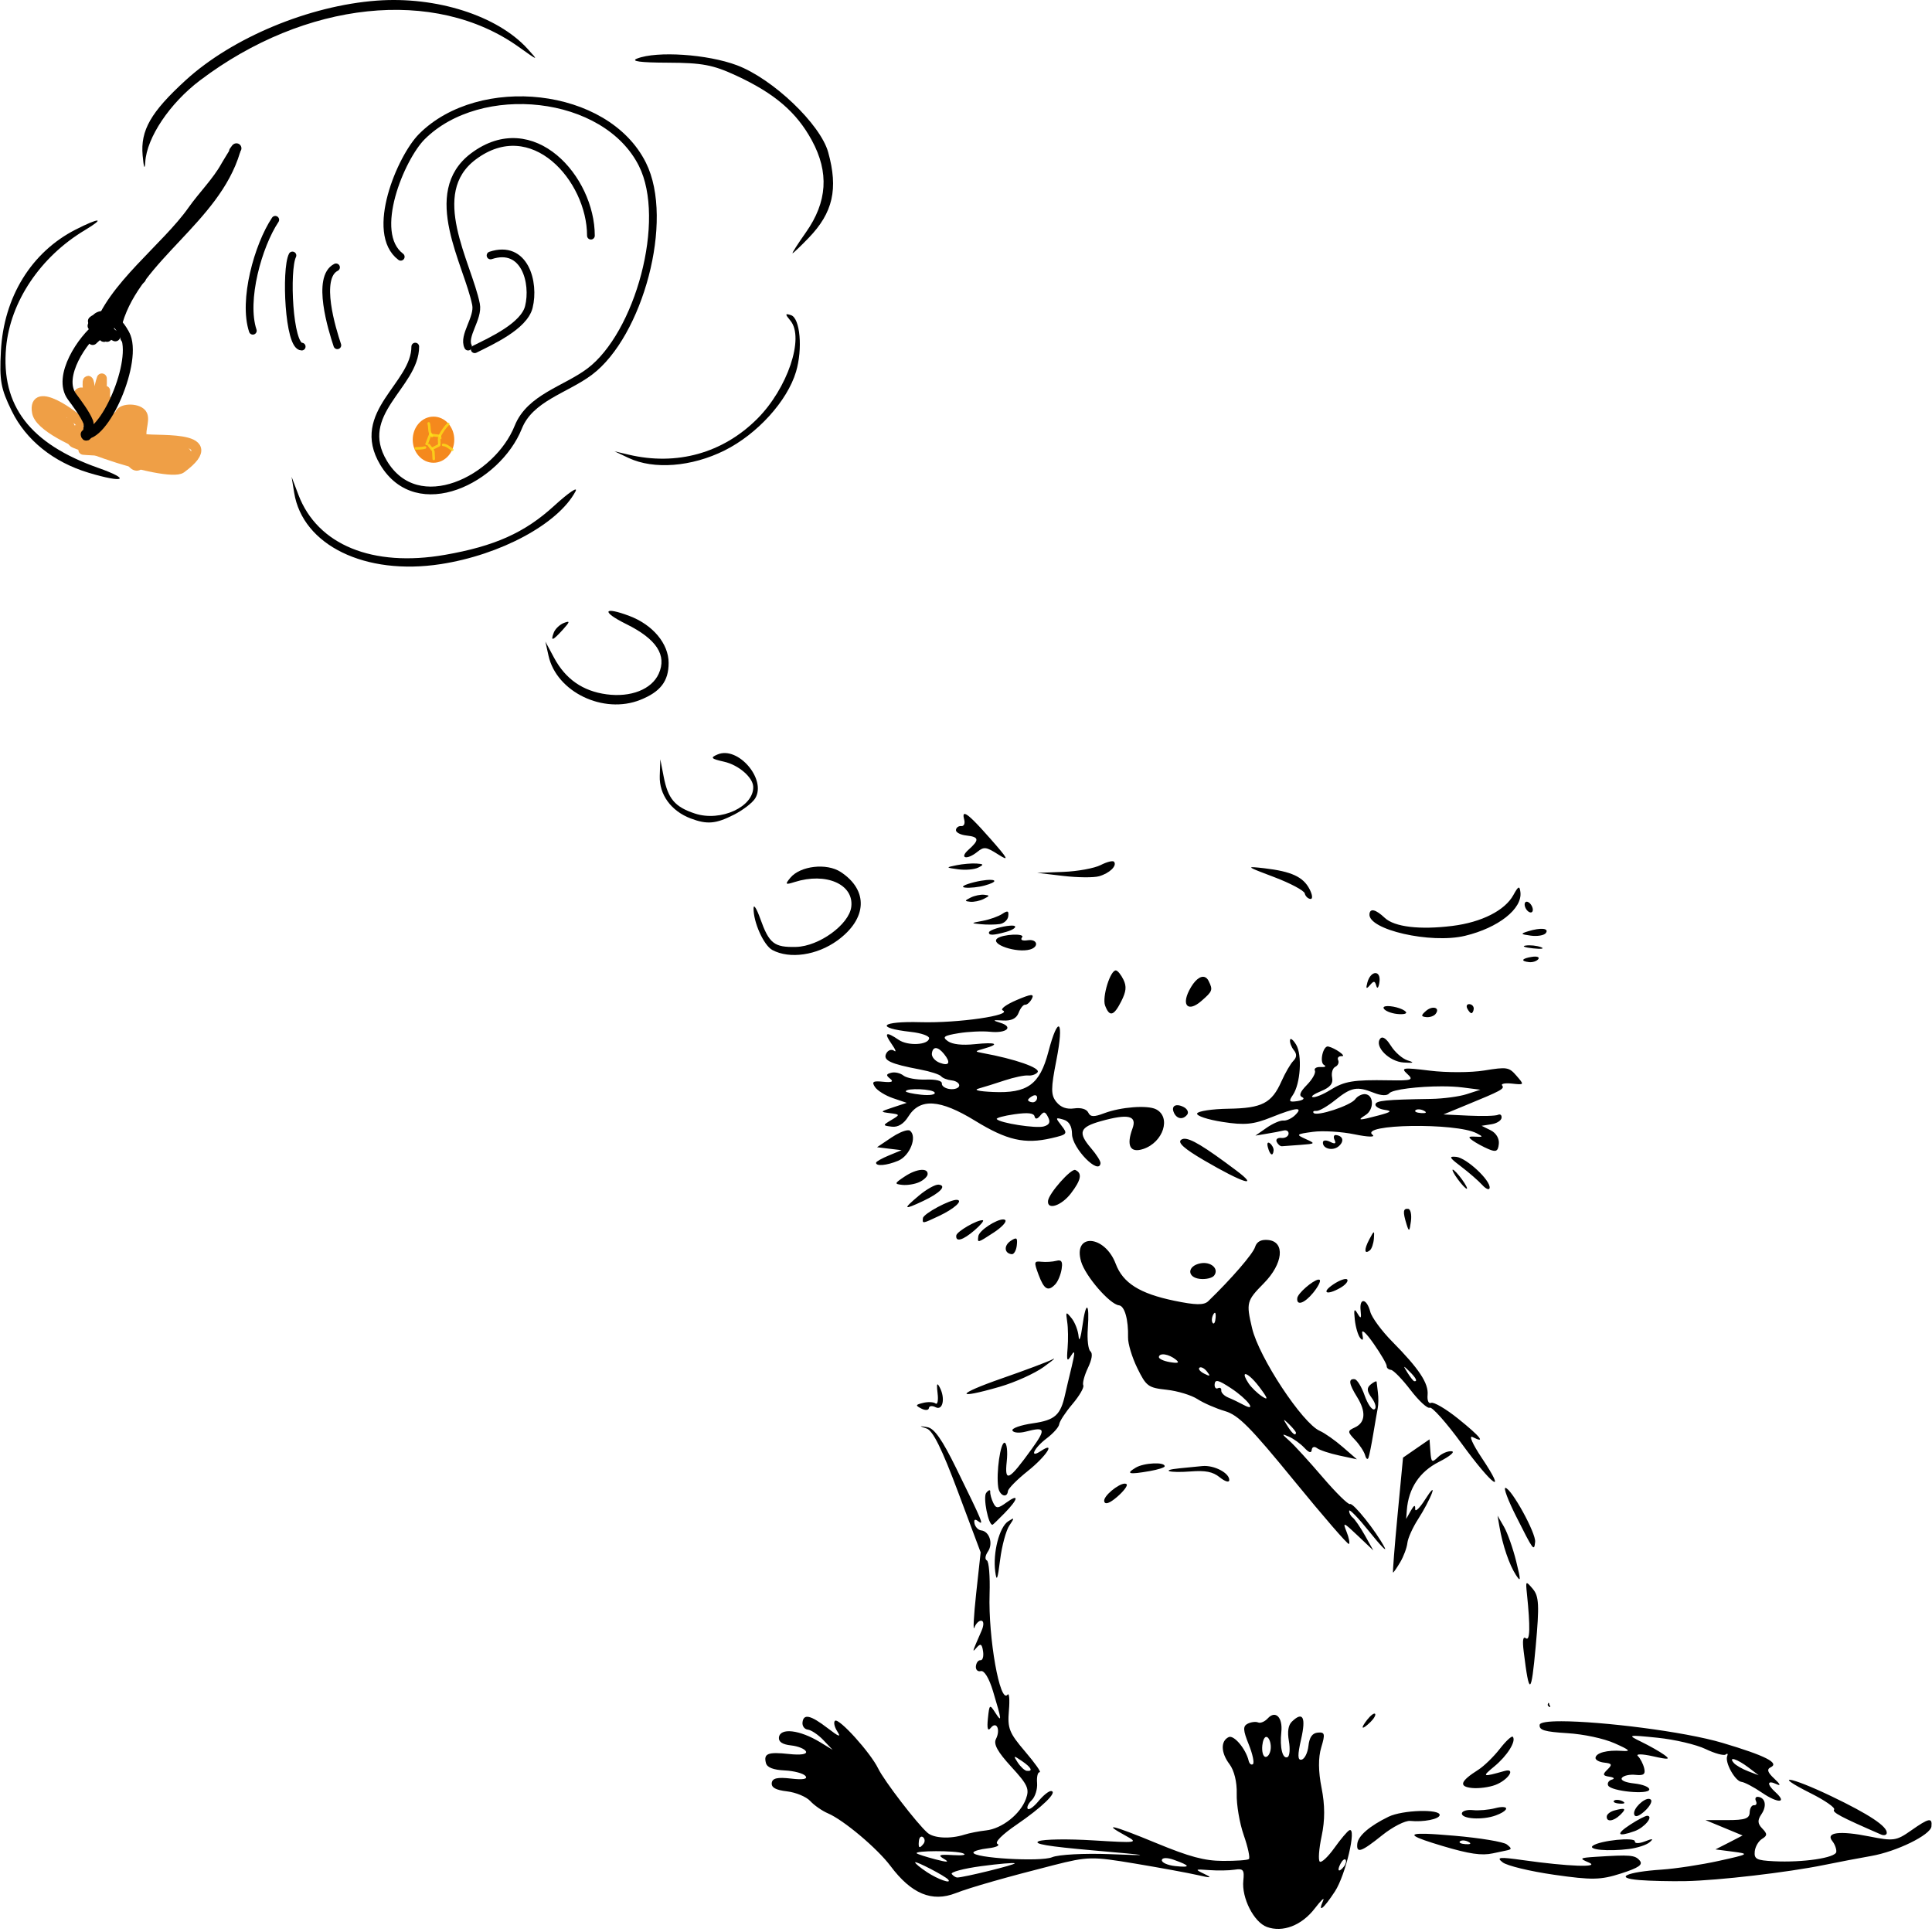 <svg xmlns="http://www.w3.org/2000/svg" xmlns:xlink="http://www.w3.org/1999/xlink" height="264.55mm" stroke-miterlimit="10" style="fill-rule:nonzero;clip-rule:evenodd;stroke-linecap:round;stroke-linejoin:round;" viewBox="0 0 750 750" width="264.55mm" xml:space="preserve"><defs></defs><path d="M0 0L750 0L750 750L0 750L0 0Z" fill="#ffffff" fill-rule="nonzero" opacity="1" stroke="none"></path><clipPath id="ArtboardFrame"><rect height="750" width="750" x="0" y="0"></rect></clipPath><g clip-path="url(#ArtboardFrame)" id="layer1"><path d="M31.293 154.763C30.994 155.132 31.97 156.017 31.97 156.017C31.97 156.017 30.39 153.091 31.425 152.91C32.804 152.668 33.419 157.546 33.769 158.447C34.208 159.575 32.702 154.973 32.702 154.973C32.702 154.973 34.711 164.871 36.323 162.574C37.789 160.484 37.515 154.587 35 155.028C32.775 155.418 35.723 161.764 35.723 161.764C35.723 161.764 32.549 152.141 34.766 153.697C36.615 154.994 35.88 162.657 35.49 160.433C35.33 159.521 36.435 151.881 37.718 152.264C41.066 153.263 37.774 164.371 34.913 162.364C32.125 160.408 38.222 150.913 40.248 153.65C40.962 154.614 38.922 156.462 38.574 157.147C34.514 165.141 38.991 155.701 41.004 155.348C43.638 154.886 34.576 162.88 37.211 162.419C37.999 162.28 42.253 155.835 42.491 156.002C43.154 156.468 38.914 164.523 39.773 158.766C40.123 156.417 40.825 151.719 40.825 151.719C40.825 151.719 40.947 158.033 39.462 156.991C36.712 155.062 39.525 146.914 39.525 146.914C39.525 146.914 40.009 158.081 36.354 157.536C34.505 157.26 33.57 147.958 34.198 147.848C34.762 147.749 35.824 155.695 33.146 154.896C26.577 152.935 34.837 150.389 31.293 154.763Z" fill="none" opacity="1" stroke="#ef9f46" stroke-linecap="round" stroke-linejoin="round" stroke-width="3.885"></path><path d="M46.532 160.784C47.272 158.304 54.091 158.414 55.277 161.081C56.342 163.475 53.796 168.402 55.502 170.192C56.966 171.727 89.103 167.886 70.344 181.773C65.316 185.495 16.234 170.646 14.371 160.018C12.492 149.305 29.446 161.753 31.074 163.952" fill="none" opacity="1" stroke="#ef9f46" stroke-linecap="round" stroke-linejoin="round" stroke-width="3.885"></path><path d="M20.297 159.894C17.976 159.201 23.546 167.469 24.938 165.486C25.805 164.249 22.962 161.53 22.306 160.914C15.663 154.68 22.216 165.505 23.972 165.198C27.326 164.609 18.987 157.2 15.99 158.819C13.68 160.067 22.631 166.385 23.084 165.353C23.553 164.286 18.1 159.013 17.478 159.473C15.392 161.017 25.201 168.439 25.771 167.627C26.468 166.634 23.636 161.596 22.461 161.802C22.424 161.809 25.463 168.117 26.658 167.472C27.584 166.972 26.717 163.504 26.113 164.364C25.452 165.308 27.224 166.478 27.468 166.872C27.871 167.523 29.011 167.059 29.765 166.927C31.892 166.554 39.649 172.201 43.517 172.293C44.467 172.316 46.337 172.714 46.337 172.714C46.337 172.714 35.997 166.198 37.856 168.711C39.644 171.125 44.428 174.879 44.428 174.879C44.428 174.879 40.956 164.991 44.126 165.324C52.988 166.255 39.359 173.743 39.577 170.697C39.697 169.024 47.431 163.692 48.72 165.433C50.117 167.321 44.638 173.181 42.708 172.893C41.281 172.68 46.507 163.491 49.686 165.721C52.142 167.445 47.177 174.472 44.483 172.582C42.056 170.879 47.597 162.394 49.585 162.536C52.49 162.744 48.919 172.223 45.137 171.094C40.254 169.636 47.123 160.809 49.063 162.17C51.989 164.223 47.651 170.372 44.382 169.397C39.839 168.04 48.675 161.985 49.141 162.614C50.235 164.092 42.816 168.66 41.773 167.566C39.782 165.478 49.155 158.71 47.498 161.072C46.215 162.9 43.779 168.567 43.393 166.367C42.901 163.562 48.192 159.406 49.585 162.536C53.675 171.73 43.575 172.973 46.679 169.451C47.355 168.685 48.862 167.579 50.075 167.941C52.997 168.813 48.913 176.442 47.325 175.743C44.553 174.524 49.035 166.056 51.173 166.376C52.727 166.608 50.754 175.391 48.579 175.066C44.353 174.435 48.592 162.978 51.282 161.781C52.404 161.282 52.433 161.728 52.404 162.957C52.226 170.434 44.235 177.318 51.055 178.75C54.992 179.576 55.382 169.298 52.683 169.771C49.039 170.41 49.335 179.708 52.776 180.736C55.468 181.539 55.855 172.269 54.194 173.166C53.482 173.551 53.67 174.733 53.695 175.541C54.01 185.466 56.848 171.294 56.514 175.962C56.422 177.253 58.489 181.678 60.4 179.856C62.914 177.459 58.13 172.131 58.812 176.017C59.101 177.665 61.871 181.974 62.907 178.501C64.77 172.261 57.898 179.417 63.74 180.643C66.768 181.278 66.864 173.69 64.87 174.039C63.638 174.255 63.782 175.66 63.928 176.492C64.076 177.337 65.071 178.218 66.536 178.323C68.917 178.493 69.377 176.107 67.323 174.982C64.578 173.478 63.255 175.743 63.273 177.98C63.298 180.84 68.178 181.301 70.111 180.441C74.894 178.313 70.875 171.099 66.724 174.172C63.797 176.338 68.641 183.587 71.886 180.13C74.569 177.271 71.375 173.324 68.133 174.382C63.158 176.006 72.272 172.801 58.189 172.466C57.738 172.455 57.116 172.33 56.857 172.699C55.466 174.682 65.677 176.552 63.694 175.161C61.511 173.629 58.52 173.476 56.258 171.889" fill="none" opacity="1" stroke="#ef9f46" stroke-linecap="round" stroke-linejoin="round" stroke-width="3.885"></path><path d="M42.287 175.712C39.609 174.913 34.29 169.244 34.772 171.997C34.842 172.392 39.622 174.517 39.39 174.847C39.102 175.258 25.68 174.086 36.649 174.87C39.558 175.078 25.818 171.737 28.691 171.233C31.206 170.792 38.487 173.175 35.971 173.617C32.686 174.193 24.239 167.332 26.97 169.247C29.357 170.922 34.928 172.884 34.928 172.884C34.928 172.884 24.661 169.652 27.414 169.169C28.708 168.942 43.594 174.84 31.432 171.21" fill="none" opacity="1" stroke="#ef9f46" stroke-linecap="round" stroke-linejoin="round" stroke-width="3.885"></path><g opacity="1"><g opacity="1"><path d="M374.688 316C373.953 315.809 373.869 316.576 374.312 318.25C374.697 319.701 374.184 320.798 373.156 320.688C372.128 320.577 371.194 321.258 371.094 322.188C370.994 323.117 372.834 324.093 375.156 324.344C380.104 324.877 380.277 326.032 376 329.844C372.219 333.213 375.319 333.98 379.406 330.688C382.004 328.595 382.806 328.717 387.531 331.719C391.936 334.516 391.438 333.513 384.406 325.531C378.955 319.344 375.912 316.319 374.688 316ZM430.625 334.5C429.686 334.734 428.494 335.193 427.281 335.812C424.856 337.052 418.317 338.26 412.75 338.469L402.625 338.844L412.75 340.031C418.319 340.686 424.574 340.746 426.656 340.156C430.722 339.004 433.729 336.096 432.469 334.531C432.256 334.267 431.564 334.266 430.625 334.5ZM379.094 335.219C377.227 335.097 373.747 335.381 371.344 335.875C367.062 336.754 367.08 336.794 372.031 337.469C374.81 337.848 378.29 337.532 379.781 336.781C382.014 335.657 381.89 335.401 379.094 335.219ZM486.75 336.656C484.175 336.512 486.304 337.334 494.656 340.5C500.938 342.881 506.263 345.725 506.5 346.812C506.737 347.9 507.723 348.865 508.688 348.969C509.677 349.075 509.526 347.403 508.344 345.125C505.892 340.401 501.336 338.293 490.844 337.062C488.993 336.845 487.608 336.704 486.75 336.656ZM382.906 341.625C381.628 341.745 380.005 342.009 378.156 342.469C374.301 343.428 372.761 344.351 374.656 344.562C376.514 344.77 379.96 344.4 382.281 343.75C387.534 342.279 386.742 341.266 382.906 341.625ZM589.469 344.594C589.071 344.76 588.456 345.685 587.5 347.438C584.231 353.431 575.176 358.023 563.812 359.438C551.148 361.014 541.322 359.849 537.562 356.312C534.076 353.032 531.878 352.468 531.625 354.812C530.97 360.891 555.399 366.476 568.719 363.281C581.656 360.178 591.03 352.782 590.219 346.312C590.057 345.027 589.867 344.427 589.469 344.594ZM382.062 347.344C380.669 347.194 378.303 347.687 376.812 348.438C374.403 349.65 374.373 349.82 376.625 350.062C378.019 350.213 380.384 349.719 381.875 348.969C384.284 347.756 384.315 347.587 382.062 347.344ZM592.469 350.062C592.15 350.146 591.925 350.442 591.875 350.906C591.775 351.835 592.383 353.138 593.25 353.812C594.117 354.487 594.931 354.304 595.031 353.375C595.131 352.446 594.492 351.112 593.625 350.438C593.191 350.1 592.788 349.979 592.469 350.062ZM391.125 353.906C390.77 353.776 390.114 354.084 389.062 354.781C387.609 355.745 384.199 356.966 381.5 357.469C376.778 358.349 376.744 358.392 380.812 358.781C383.138 359.003 386.422 358.968 388.094 358.719C389.766 358.469 391.251 357.096 391.406 355.656C391.519 354.615 391.48 354.036 391.125 353.906ZM392.094 359.344C389.152 359.544 384.014 360.97 383.906 361.969C383.775 363.188 385.629 363.141 390.594 361.75C392.915 361.1 394.451 360.115 394.031 359.594C393.811 359.321 393.074 359.277 392.094 359.344ZM599.062 360.594C597.804 360.458 595.736 360.745 593.281 361.5C590.125 362.471 590.234 362.675 594.281 363.219C596.774 363.554 599.388 363.117 600.062 362.25C600.794 361.309 600.321 360.729 599.062 360.594ZM393.188 362.844C390.875 362.953 388.149 363.488 387.125 364.312C384.311 366.579 394.659 370.063 399.844 368.594C403.479 367.564 402.721 364.439 398.969 365C396.801 365.324 395.976 364.879 396.781 363.844C397.408 363.038 395.5 362.735 393.188 362.844ZM592.281 367.062C590.609 367.312 591.873 367.806 595.125 368.156C598.377 368.507 599.768 368.288 598.188 367.688C596.607 367.087 593.953 366.813 592.281 367.062ZM594.781 371.438C590.726 372.044 590.097 373.123 593.594 373.5C594.932 373.644 596.545 373.13 597.156 372.344C597.768 371.557 596.693 371.152 594.781 371.438ZM433.219 376.719C431.037 376.484 427.758 387.099 429 390.375C430.706 394.874 432.37 394.444 435.25 388.75C437.195 384.905 437.399 382.945 436.125 380.312C435.21 378.424 433.898 376.792 433.219 376.719ZM533.875 377.75C532.782 377.798 531.455 379.035 530.812 381.406C530.158 383.824 530.397 384.089 531.781 382.469C533.321 380.668 533.718 380.691 534.281 382.719C534.656 384.065 535.187 383.42 535.5 381.219C535.835 378.861 534.968 377.702 533.875 377.75ZM467.719 379.312C465.999 378.663 463.64 380.539 461.625 384.5C458.593 390.459 461.352 392.922 466.281 388.656C470.751 384.788 470.913 384.319 469.188 380.812C468.794 380.012 468.292 379.529 467.719 379.312ZM400.062 386.312C399.143 386.404 397.402 387.047 394.594 388.25C390.588 389.966 388.195 391.736 389.25 392.219C393.375 394.106 371.829 397.222 357.406 396.812C341.916 396.373 339.336 398.994 353.688 400.594C357.635 401.032 360.786 402.151 360.688 403.062C360.405 405.687 352.456 406.11 348.906 403.688C343.938 400.298 342.994 400.809 346.094 405.219C347.646 407.427 348.091 408.64 347.094 407.906C346.096 407.173 344.709 407.648 344.031 408.969C342.672 411.62 345.606 412.994 357.219 415.188C361.122 415.925 364.781 417.114 365.344 417.812C365.907 418.511 367.734 419.223 369.438 419.406C371.141 419.59 372.475 420.508 372.375 421.438C372.275 422.367 370.671 422.982 368.812 422.781C366.954 422.581 365.52 421.599 365.625 420.625C365.741 419.543 363.306 418.954 359.375 419.094C355.837 419.219 351.938 418.507 350.719 417.531C349.499 416.556 347.378 416.072 346 416.438C343.94 416.983 343.869 417.407 345.594 418.781C347.021 419.918 346.146 420.276 342.844 419.938C338.91 419.533 338.293 419.912 339.656 421.969C340.582 423.365 343.729 425.323 346.656 426.312L352 428.125L346.688 429.875C341.615 431.544 341.541 431.628 345.469 432.125C349.452 432.629 349.463 432.723 346.031 434.781C342.565 436.86 342.6 436.932 346.219 437.375C348.611 437.665 350.851 436.274 352.594 433.469C357.112 426.196 364.875 426.692 378.562 435.094C390.893 442.663 397.807 444.243 408.156 441.844C414.366 440.404 414.556 440.16 412.094 437C409.639 433.85 409.668 433.717 412.812 434.625C414.999 435.256 416.133 437.182 416.156 440.25C416.198 445.721 426.692 456.45 427.219 451.562C427.302 450.795 425.65 448.182 423.562 445.75C418.322 439.643 419.088 437.555 427.312 435.25C437.991 432.257 441.48 433.062 439.625 438.094C437.163 444.77 438.728 447.717 443.812 446.031C451.59 443.453 454.743 433.682 448.781 430.625C445.475 428.93 435.118 429.712 428.656 432.156C424.658 433.669 423.294 433.631 422.469 431.906C421.819 430.547 419.698 429.905 417 430.281C414.027 430.696 411.78 429.882 410.062 427.75C407.918 425.087 407.919 422.574 410.094 411.531C413.16 395.957 410.84 393.585 406.969 408.344C403.638 421.043 398.877 424.497 385.469 423.906C379.918 423.661 377.78 423.147 379.938 422.562C381.874 422.036 386.407 420.609 390.031 419.406C393.655 418.203 397.756 417.353 399.125 417.5C400.494 417.648 402.141 417.073 402.781 416.25C404.076 414.585 394.041 411.088 381.406 408.781C378.296 408.213 378.352 408.1 382.031 407.062C388.393 405.269 386.761 404.485 378.438 405.344C373.5 405.853 369.734 405.439 367.969 404.188C365.665 402.551 366.354 402.04 372.094 401.094C375.869 400.471 381.378 400.217 384.344 400.531C390.758 401.21 393.625 398.668 388.281 397.031C385.144 396.07 385.3 395.915 389.344 396.156C392.628 396.352 394.589 395.389 395.438 393.156C396.123 391.35 397.247 389.954 397.969 390.031C398.69 390.109 399.882 389.045 400.594 387.656C401.093 386.683 400.982 386.221 400.062 386.312ZM570.5 389.812C569.516 389.706 569.089 390.447 569.562 391.438C570.037 392.428 570.747 393.268 571.156 393.312C571.566 393.357 571.994 392.617 572.094 391.688C572.194 390.758 571.484 389.919 570.5 389.812ZM537.906 390.625C537.265 390.737 536.933 391.003 537.156 391.469C537.599 392.394 539.952 393.364 542.375 393.625C544.798 393.886 546.333 393.528 545.781 392.844C544.587 391.361 539.83 390.29 537.906 390.625ZM557.125 391.281C556.281 391.01 554.857 391.308 553.562 392.438C551.565 394.18 551.602 394.622 553.656 394.844C555.032 394.992 556.653 394.432 557.281 393.625C558.242 392.389 557.969 391.553 557.125 391.281ZM536.562 402.781C536.271 402.795 535.994 402.945 535.781 403.219C533.442 406.227 539.243 412.109 544.906 412.469C548.847 412.719 549.236 412.507 546.469 411.656C544.44 411.033 541.525 408.486 539.969 406C538.625 403.852 537.436 402.741 536.562 402.781ZM501.031 403.344C500.894 403.375 500.815 403.507 500.781 403.75C500.645 404.722 501.322 406.496 502.281 407.688C503.49 409.188 503.428 410.461 502.062 411.844C500.979 412.942 498.917 416.495 497.469 419.75C493.672 428.281 489.937 430.209 476.875 430.406C470.489 430.502 465.02 431.342 464.719 432.25C464.413 433.172 468.765 434.62 474.594 435.531C483.159 436.87 486.548 436.535 493.562 433.719C503.274 429.819 506.168 429.588 502.719 432.938C501.412 434.207 499.365 435.127 498.188 435C497.011 434.873 494.086 436.142 491.688 437.812L487.344 440.844L491.688 440.125C494.079 439.734 497.01 439.186 498.219 438.875C499.427 438.563 500.33 439.124 500.219 440.156C500.108 441.185 498.823 441.906 497.375 441.75C495.926 441.594 495.151 442.29 495.625 443.281C496.099 444.272 497.001 445.022 497.656 444.969C498.312 444.915 501.559 444.685 504.875 444.438C510.699 444.003 510.78 443.925 506.844 442.156C502.977 440.418 503.137 440.264 509.719 439.375C513.534 438.86 520.773 439.305 525.812 440.344C531.01 441.415 534.051 441.502 532.844 440.562C527.415 436.341 565.286 435.755 573.25 439.938C575.865 441.311 575.795 441.426 572.719 441.25C569.965 441.093 569.79 441.398 571.719 442.781C573.027 443.72 575.76 445.198 577.781 446.062C580.783 447.347 581.532 446.959 581.844 444.062C582.07 441.963 580.777 439.821 578.688 438.781L575.156 437.031L578.938 436.438C581.016 436.127 582.791 435.008 582.906 433.938C583.021 432.867 582.391 432.355 581.5 432.781C580.609 433.207 575.498 433.349 570.125 433.094L560.344 432.625L568.906 429.094C582.797 423.395 584.17 422.673 583.125 421.375C582.578 420.695 584.316 420.37 586.969 420.656C591.785 421.175 591.772 421.157 588.688 417.594C585.787 414.243 585.015 414.13 576.188 415.562C571.016 416.402 561.521 416.423 555.062 415.625C544.676 414.341 543.646 414.473 546.25 416.844C548.906 419.263 548.218 419.535 539.094 419.375C525.359 419.134 521.891 419.697 516.312 423.188C513.683 424.833 510.689 426.055 509.656 425.906C508.624 425.756 510.028 424.723 512.781 423.594C516.397 422.11 517.6 420.627 517.125 418.281C516.763 416.496 517.327 414.626 518.375 414.125C519.423 413.624 519.91 412.454 519.469 411.531C519.028 410.609 519.683 409.934 520.906 410C522.885 410.107 518.282 406.838 515.625 406.25C513.642 405.811 512.115 412.402 513.969 413.406C514.984 413.957 514.438 414.327 512.75 414.219C511.061 414.111 510.019 414.751 510.438 415.625C510.856 416.5 509.479 418.972 507.375 421.125C504.678 423.885 504.119 425.291 505.531 425.938C506.633 426.442 505.827 427.122 503.719 427.438C500.429 427.929 500.163 427.603 501.875 425.094C504.847 420.738 505.58 409.572 503.156 405.531C502.279 404.068 501.443 403.25 501.031 403.344ZM363.344 406.875C364.195 406.911 365.296 407.693 366.5 409.188C369.201 412.541 368.479 413.968 364.781 412.562C362.975 411.876 361.612 410.285 361.75 409C361.905 407.562 362.493 406.839 363.344 406.875ZM559.719 421.719C562.704 421.717 565.55 421.863 567.844 422.156L574.688 423.031L569.375 424.75C566.453 425.696 560.239 426.519 555.531 426.594C537.875 426.873 534.099 427.25 533.938 428.75C533.846 429.597 535.448 430.548 537.531 430.844C540.534 431.271 540.07 431.7 535.188 433C527.424 435.067 526.621 435.055 530.125 432.844C533.446 430.748 533.378 425.111 530.031 424.75C528.752 424.612 526.976 425.505 526.094 426.719C524.294 429.194 511.138 433.522 509.938 432.031C509.512 431.503 510.021 431.141 511.031 431.25C512.044 431.359 515.307 429.483 518.312 427.062C524.56 422.031 526.777 421.61 533.312 424.219C536.201 425.372 538.495 425.448 539.281 424.438C540.474 422.906 550.764 421.723 559.719 421.719ZM357.031 422.844C359.737 422.952 362.504 423.415 362.844 424.125C363.239 424.951 360.869 425.325 357.562 424.969C354.256 424.612 351.586 424.016 351.625 423.656C351.7 422.963 354.326 422.736 357.031 422.844ZM402.219 425.281C402.51 425.449 402.647 425.821 402.594 426.312C402.488 427.296 401.648 428.006 400.719 427.906C399.79 427.806 399.05 427.41 399.094 427C399.138 426.59 400.009 425.849 401 425.375C401.495 425.138 401.927 425.113 402.219 425.281ZM457.438 429.062C455.641 428.848 454.787 430.019 455.75 432.031C456.908 434.452 459.267 434.756 460.875 432.688C461.554 431.814 460.931 430.484 459.5 429.75C458.725 429.353 458.036 429.134 457.438 429.062ZM550.938 430.656C551.527 430.695 552.198 430.878 552.781 431.188C554.071 431.872 553.633 432.225 551.656 432.094C549.868 431.975 548.909 431.469 549.531 430.969C549.842 430.718 550.348 430.617 550.938 430.656ZM405.438 431.906C405.888 431.989 406.312 432.561 406.875 433.688C407.86 435.657 407.385 436.649 405.188 437.281C402.178 438.148 388.166 435.963 386.938 434.438C386.583 433.997 389.658 433.148 393.75 432.562C399.041 431.805 401.318 432.069 401.625 433.406C401.895 434.585 402.696 434.466 403.781 433.125C404.502 432.234 404.987 431.824 405.438 431.906ZM352.219 438.781C350.819 438.937 348.417 440 346.094 441.562L340.469 445.344L345.25 445.938L350 446.5L345.094 448.531C342.389 449.642 340.141 450.909 340.094 451.344C339.932 452.842 344.238 452.465 348.688 450.594C353.239 448.68 356.168 441.206 353.25 438.938C353.042 438.776 352.685 438.729 352.219 438.781ZM518.594 440.625C517.765 440.536 517.539 441.403 518.094 442.562C518.772 443.98 518.219 444.21 516.406 443.281C514.924 442.521 513.649 442.574 513.562 443.375C513.289 445.915 517.368 446.971 519.688 444.969C521.93 443.033 521.403 440.928 518.594 440.625ZM459.406 442.094C459.04 442.152 458.725 442.293 458.469 442.5C457.101 443.601 459.805 445.993 467.406 450.438C482.467 459.244 489.227 461.376 479.906 454.375C467.49 445.049 461.967 441.683 459.406 442.094ZM492.094 443.75C491.945 444.021 491.98 444.592 492.188 445.375C492.995 448.423 494.144 449.086 494.406 446.656C494.501 445.782 493.857 444.51 493 443.844C492.553 443.496 492.243 443.479 492.094 443.75ZM563.688 449.062C562.698 449.267 563.76 450.252 567.219 452.875C570.26 455.181 573.935 458.388 575.406 460C576.877 461.612 578.175 462.116 578.281 461.125C578.601 458.159 569.293 449.513 565.344 449.094C564.578 449.013 564.017 448.994 563.688 449.062ZM564 454.062C563.535 454.012 564.363 455.648 565.844 457.688C567.325 459.727 568.91 461.419 569.375 461.469C569.84 461.519 569.012 459.883 567.531 457.844C566.05 455.804 564.465 454.113 564 454.062ZM357.5 454.156C355.822 454.304 353.551 455.156 351.25 456.688C347.169 459.404 347.109 459.622 350.281 459.969C352.139 460.173 355.053 459.709 356.781 458.938C358.509 458.166 359.999 456.789 360.094 455.906C360.238 454.565 359.178 454.008 357.5 454.156ZM417.438 454.188C415.816 453.471 407.157 463.255 406.844 466.156C406.438 469.918 412.011 468.109 415.719 463.281C419.707 458.088 420.218 455.416 417.438 454.188ZM364.375 459.875C363.1 459.738 359.627 461.688 356.656 464.188C350.354 469.49 350.652 469.856 358.375 466.219C364.96 463.117 367.685 460.232 364.375 459.875ZM371.531 465.781C368.982 465.52 358.467 471.15 358.281 472.875C358.041 475.106 358.001 475.108 364.594 472C370.371 469.279 373.987 466.035 371.531 465.781ZM546.656 469.281C544.674 469.068 544.515 470.36 546 475.188C546.964 478.32 547.17 478.199 547.719 474.094C548.06 471.546 547.586 469.381 546.656 469.281ZM389.469 473.375C386.892 473.316 380.088 477.608 379.781 479.906C379.421 482.609 379.393 482.623 385.812 478.438C388.806 476.486 390.814 474.349 390.281 473.688C390.116 473.483 389.837 473.383 389.469 473.375ZM381.5 473.688C379.381 473.459 371.385 478.079 371.219 479.625C370.93 482.301 373.766 481.5 378.281 477.625C380.714 475.537 382.159 473.759 381.5 473.688ZM533.25 478.406C533.009 478.452 532.507 479.345 531.562 481.125C529.462 485.082 529.577 487.144 531.812 485.344C532.499 484.791 533.194 482.755 533.344 480.812C533.469 479.189 533.491 478.36 533.25 478.406ZM394.531 480.875C394.188 480.617 393.515 480.932 392.375 481.688C389.605 483.523 389.824 486.56 392.75 486.875C393.624 486.969 394.506 485.409 394.719 483.438C394.88 481.946 394.875 481.133 394.531 480.875ZM490.5 481.375C488.804 481.602 487.702 482.517 487.219 484.094C486.406 486.743 477.993 496.472 469.031 505.125C467.379 506.721 464.152 506.667 455.812 504.938C442.436 502.164 435.923 498.064 433.125 490.625C428.882 479.346 416.397 478.533 419.688 489.75C421.349 495.413 430.807 506.334 434.375 506.719C436.588 506.957 438.079 512.282 437.906 519.188C437.846 521.589 439.463 526.938 441.5 531.094C444.96 538.154 445.713 538.728 452.875 539.5C457.091 539.954 462.472 541.585 464.844 543.125C467.216 544.665 472.025 546.757 475.5 547.781C480.746 549.327 485.307 553.919 502.375 574.812C513.681 588.652 523.244 599.707 523.656 599.375C524.068 599.043 523.645 596.885 522.719 594.594C521.161 590.738 521.504 590.854 527.094 596.156L533.125 601.875L529.875 596.062C528.081 592.866 525.921 589.737 525.094 589.094C524.267 588.451 523.663 587.274 523.75 586.469C523.837 585.664 527.394 589.363 531.656 594.688C535.919 600.011 538.546 602.711 537.5 600.719C534.197 594.428 525.31 583.278 524.062 583.875C523.404 584.19 518.623 579.501 513.438 573.438C508.252 567.374 502.459 561.028 500.562 559.344C497.478 556.603 497.455 556.439 500.375 557.719C502.17 558.505 504.837 560.428 506.312 562C508.173 563.982 509.065 564.234 509.219 562.812C509.34 561.685 510.258 561.385 511.25 562.156C512.242 562.927 516.134 564.221 519.906 565.031L526.75 566.5L521.281 561.75C518.273 559.136 514.259 556.306 512.344 555.469C505.612 552.524 488.736 526.953 486.062 515.625C483.719 505.7 483.908 504.961 490.625 498.156C498.095 490.588 498.984 482.087 492.375 481.375C491.677 481.3 491.065 481.299 490.5 481.375ZM411.312 489.312C410.992 489.26 410.585 489.307 410.094 489.438C408.617 489.829 405.992 489.997 404.281 489.812C401.389 489.501 401.313 489.848 403.156 494.812C405.312 500.621 406.871 501.524 409.688 498.531C410.691 497.465 411.778 494.814 412.125 492.656C412.471 490.505 412.275 489.47 411.312 489.312ZM465.938 490.438C460.811 491.476 460.735 495.918 465.844 496.469C468.112 496.713 470.579 496.13 471.312 495.188C473.365 492.548 470.038 489.606 465.938 490.438ZM523 496.719C522.497 496.094 520.109 496.92 517.688 498.531C512.686 501.858 514.973 503.028 520.375 499.906C522.319 498.783 523.503 497.343 523 496.719ZM511.688 496.75C509.591 497.127 503.801 502.018 503.594 503.938C503.26 507.033 506.375 505.985 509.75 501.875C511.584 499.641 512.755 497.417 512.344 496.906C512.222 496.755 511.987 496.696 511.688 496.75ZM529.344 505.094C528.5 504.985 527.91 506.17 528.188 508.719C528.533 511.897 528.288 512.111 526.969 509.875C525.708 507.738 525.494 508.293 525.938 512.344C526.25 515.197 527.185 518.375 528.031 519.406C529.07 520.672 529.334 520.142 528.844 517.781C528.41 515.691 530.198 517.236 533.281 521.656C536.117 525.721 538.374 529.614 538.312 530.312C538.257 531.011 539.002 531.677 539.969 531.781C540.935 531.885 544.351 535.397 547.562 539.594C550.774 543.791 554.134 546.898 555.031 546.469C555.929 546.039 561.523 552.316 567.438 560.438C579.372 576.824 585.291 581.039 575.25 566C571.624 560.569 570.079 557.055 571.688 557.875C576.993 560.579 574.737 557.708 566.031 550.719C561.254 546.884 556.531 544.13 555.562 544.594C554.594 545.057 553.986 543.68 554.188 541.531C554.614 536.977 550.861 531.332 540.469 520.812C536.359 516.653 532.518 511.439 531.938 509.219C531.257 506.618 530.188 505.202 529.344 505.094ZM422.031 507.625C421.585 507.395 420.872 509.717 420.188 514.75C419.569 519.305 418.9 521.162 418.719 518.875C418.538 516.588 417.318 513.384 416 511.75C413.81 509.035 413.667 509.124 414.281 513.094C414.651 515.483 414.71 520.115 414.438 523.375C414.017 528.404 414.243 528.814 415.906 526.094C417.307 523.804 417.359 525.022 416.062 530.375C415.064 534.497 413.902 539.382 413.5 541.219C411.716 549.361 409.606 551.279 400.938 552.531C396.17 553.22 392.619 554.483 393.031 555.344C393.449 556.216 395.739 556.399 398.219 555.75C405.817 553.762 406.132 554.697 400.531 562.469C391.619 574.837 389.912 575.698 390.812 567.344C391.235 563.428 390.849 560.157 389.969 560.062C388.364 559.889 386.688 571.623 387.5 577.312C387.97 580.607 390.961 581.814 391.281 578.844C391.389 577.842 394.856 574.341 398.969 571.062C406.123 565.359 410.102 559.278 404.062 563.281C399.41 566.365 401.36 562.116 406.312 558.375C408.871 556.443 411.069 553.977 411.188 552.875C411.306 551.773 413.603 548.256 416.312 545.062C419.022 541.869 420.918 538.59 420.531 537.781C420.144 536.972 420.946 533.944 422.312 531.062C423.911 527.692 424.27 525.376 423.281 524.562C422.437 523.867 421.984 519.931 422.281 515.812C422.656 510.619 422.477 507.855 422.031 507.625ZM471.75 509.688C471.908 509.884 471.972 510.512 471.906 511.5C471.787 513.289 471.282 514.216 470.781 513.594C470.281 512.972 470.349 511.511 470.969 510.344C471.311 509.699 471.592 509.491 471.75 509.688ZM452.219 525.812C453.497 526.007 455.082 526.704 456.438 527.781C458.018 529.038 457.374 529.313 454.188 528.781C451.738 528.373 449.801 527.478 449.875 526.781C449.967 525.923 450.94 525.618 452.219 525.812ZM409.219 527.438C409.193 527.395 408.993 527.47 408.594 527.688C406.997 528.557 398.18 531.866 389 535.062C371.061 541.309 370.471 543.434 388.094 538.344C393.998 536.638 401.677 533.167 405.156 530.656C407.766 528.773 409.296 527.566 409.219 527.438ZM545.156 530.625C545.253 530.547 545.867 531.149 547.094 532.344C549.67 534.854 550.422 536.337 549.031 536.188C548.681 536.15 547.506 534.67 546.406 532.906C545.5 531.453 545.06 530.703 545.156 530.625ZM465.625 530.938C466.202 530.473 467.51 531.128 468.531 532.406C470.007 534.253 469.777 534.426 467.469 533.25C465.871 532.436 465.049 531.402 465.625 530.938ZM483.281 533.5C483.795 533.023 486.182 534.857 488.906 538.469C492.224 542.867 492.456 543.758 489.938 542.094C488.11 540.886 485.747 538.598 484.688 537C483.312 534.926 482.973 533.786 483.281 533.5ZM525.875 535.406C523.336 535.133 523.619 537.179 526.812 542.312C530.362 548.019 530.061 552.234 525.969 554.125C523.026 555.485 523.026 555.793 526.031 558.969C527.799 560.837 529.549 563.518 529.938 564.938C530.326 566.357 530.926 566.78 531.25 565.875C531.573 564.97 532.403 560.843 533.094 556.688C533.784 552.532 534.565 548.005 534.844 546.625C535.123 545.245 535.153 542.531 534.906 540.625C534.659 538.719 534.432 536.832 534.406 536.406C534.379 535.981 533.367 536.431 532.156 537.406C530.469 538.765 530.575 540.015 532.562 542.75C533.988 544.712 534.423 546.667 533.531 547.094C532.639 547.521 530.935 545.096 529.75 541.719C528.564 538.342 526.819 535.508 525.875 535.406ZM472.969 536.188C473.919 536.427 475.417 537.298 477.781 538.844C484.245 543.07 488.271 548.361 482.75 545.375C481.05 544.455 478.388 543.174 476.812 542.531C475.237 541.889 473.999 540.626 474.094 539.75C474.188 538.874 473.607 538.511 472.781 538.906C471.955 539.302 471.392 538.543 471.531 537.25C471.631 536.325 472.019 535.948 472.969 536.188ZM364.156 537.531C363.67 537.037 363.631 538.085 363.969 540.844C364.314 543.666 363.952 545.402 363.156 544.812C362.376 544.235 360.235 544.136 358.375 544.594C355.354 545.337 355.263 545.569 357.688 546.812C359.181 547.578 360.5 547.495 360.594 546.625C360.688 545.754 361.851 545.596 363.188 546.281C366.03 547.739 367.041 542.793 364.781 538.531C364.517 538.033 364.318 537.696 364.156 537.531ZM498.5 551.25C498.597 551.172 499.242 551.743 500.469 552.938C501.957 554.388 503.132 555.868 503.094 556.219C502.944 557.609 501.653 556.552 499.75 553.5C498.844 552.047 498.403 551.328 498.5 551.25ZM357.469 553.688C357.43 553.759 358.213 554.041 359.75 554.562C362.151 555.377 365.655 562.448 371.906 579.156L380.688 602.625L378.938 618.656C377.987 627.483 377.68 633.427 378.25 631.844C378.82 630.26 380.045 629.057 380.969 629.156C381.937 629.261 381.985 630.883 381.062 633C377.251 641.749 377.257 641.698 379.219 639.5C380.67 637.874 381.202 638.202 381.625 641.031C381.922 643.022 381.467 644.591 380.625 644.5C379.783 644.409 378.991 645.448 378.844 646.812C378.697 648.177 379.541 649.034 380.75 648.719C382.077 648.373 383.948 651.434 385.469 656.469C388.909 667.859 389.024 669.004 386.375 664.875C384.195 661.477 384.073 661.58 383.5 667.125C383.099 671.028 383.454 672.214 384.594 670.781C386.852 667.944 388.497 671.443 386.625 675.094C385.608 677.078 387.283 680.083 392.562 685.844C398.983 692.849 399.708 694.422 398.25 698.375C396.069 704.29 388.93 709.9 382.781 710.562C380.084 710.853 376.29 711.601 374.344 712.219C368.859 713.96 362.482 713.622 360.031 711.469C355.936 707.87 343.208 691.284 340.906 686.531C337.927 680.379 325.654 666.794 324.156 668C323.515 668.517 323.905 670.377 325.031 672.125C326.597 674.567 325.732 674.277 321.344 670.906C314.655 665.769 311.909 665.15 311.531 668.656C311.381 670.05 312.303 671.298 313.594 671.438C314.885 671.577 317.6 673.384 319.594 675.469L323.219 679.281L318.406 676.344C310.398 671.474 302.795 670.602 302.375 674.5C302.194 676.178 303.772 677.208 307.062 677.562C309.795 677.857 312.401 678.915 312.875 679.906C313.399 681.003 310.829 681.393 306.312 680.906C298.078 680.019 296.355 680.706 297.344 684.438C297.795 686.139 300.175 687.066 304.625 687.281C308.257 687.457 311.872 688.425 312.688 689.438C313.66 690.644 311.72 690.985 307.031 690.438C301.77 689.828 299.795 690.293 299.594 692.156C299.402 693.94 301.158 694.894 305.531 695.406C308.949 695.806 313.002 697.489 314.531 699.156C316.06 700.823 319.159 702.983 321.406 703.938C327.447 706.502 340.563 717.534 345.688 724.375C353.798 735.203 361.771 738.529 371.031 734.906C376.663 732.703 390.898 728.647 408.969 724.062C422.298 720.681 423.909 720.642 440.625 723.438C450.319 725.059 461.269 727.066 464.938 727.906C470.229 729.119 470.753 729.017 467.531 727.469C463.715 725.635 463.832 725.55 469.406 725.969C472.669 726.214 477.099 726.148 479.25 725.812C482.639 725.285 483.103 725.868 482.656 730.062C481.956 736.742 486.731 746.169 491.781 748.031C497.943 750.303 505.325 747.471 510.406 740.844C512.868 737.634 514.314 736.273 513.625 737.844C511.407 742.902 513.76 741.068 518.219 734.25C522.35 727.932 526.791 709.075 523.812 710.5C523.058 710.861 520.445 713.945 518 717.375C515.555 720.805 513.007 723.203 512.344 722.688C511.68 722.172 512.009 717.688 513.062 712.75C514.376 706.594 514.356 700.721 513.031 694.062C511.751 687.658 511.71 682.312 512.906 678.344C514.484 673.109 514.311 672.362 511.594 672.594C509.439 672.778 508.301 674.382 507.938 677.75C507.648 680.436 506.448 682.832 505.281 683.094C503.717 683.445 503.665 681.36 505.094 675.125C507.047 666.602 505.774 664.193 501.5 668.344C500.097 669.706 499.707 672.207 500.344 675.875C500.869 678.9 500.659 681.704 499.844 682.094C497.904 683.022 496.754 678.46 497.406 672.406C498.022 666.694 495.163 663.786 492.156 667.062C490.986 668.337 489.303 669.055 488.406 668.656C487.509 668.258 485.693 668.477 484.375 669.125C482.444 670.075 482.517 671.64 484.75 677.156C486.275 680.923 487.001 684.385 486.375 684.844C485.749 685.302 485.005 684.696 484.719 683.5C483.605 678.867 478.974 673.384 476.969 674.344C473.793 675.863 473.919 680.392 477.281 684.844C479.104 687.258 480.228 691.791 480.094 696.344C479.971 700.484 481.185 707.699 482.812 712.375C484.44 717.051 485.351 721.254 484.812 721.688C484.275 722.121 479.718 722.433 474.688 722.406C467.573 722.367 461.795 720.829 448.75 715.438C431.832 708.446 427.442 707.419 437.094 712.688C442.063 715.4 441.401 715.479 424.469 714.438C414.639 713.833 405.086 713.968 403.25 714.75C400.843 715.776 406.705 716.767 424.281 718.312C447.279 720.334 447.65 720.434 430.781 719.781C420.953 719.401 410.899 719.929 408.438 720.969C403.985 722.849 377.646 721.286 377.875 719.156C377.938 718.576 380.502 717.842 383.594 717.5C386.685 717.158 388.321 716.388 387.219 715.812C386.024 715.188 389.021 712.171 394.625 708.344C404.57 701.552 410.712 695.567 408.062 695.281C407.188 695.187 404.99 696.954 403.156 699.188C401.322 701.421 399.435 702.766 398.969 702.188C398.502 701.608 399.201 700.096 400.531 698.812C401.854 697.528 402.788 694.532 402.594 692.156C402.4 689.78 402.848 687.888 403.594 687.969C404.34 688.049 401.801 684.46 397.969 679.969C391.755 672.686 391.065 670.956 391.656 664.062C392.02 659.811 391.789 657.021 391.125 657.875C388.197 661.637 383.605 635.862 384.156 618.719C384.373 611.983 383.893 606.147 383.094 605.75C382.247 605.329 382.443 603.881 383.531 602.281C385.628 599.208 384.082 594.439 380.875 594.094C379.757 593.973 378.604 592.775 378.312 591.438C377.97 589.864 378.466 589.556 379.719 590.531C382.083 592.37 381.545 591.052 371.219 570C365.748 558.846 362.689 554.483 360.031 554.031C358.365 553.748 357.507 553.616 357.469 553.688ZM554.938 558.75L549.812 562.281L544.656 565.844L542.531 588.125C541.366 600.393 540.587 610.448 540.781 610.469C540.975 610.49 542.229 608.688 543.562 606.438C544.896 604.187 546.144 600.82 546.344 598.969C546.543 597.117 548.421 592.947 550.531 589.688C552.642 586.428 555.049 581.886 555.875 579.625C556.707 577.347 555.586 578.392 553.344 581.938C551.118 585.457 549.315 587.185 549.375 585.781C549.45 584.05 548.92 584.252 547.688 586.438L545.875 589.656L546.125 586.281C546.765 577.77 551.052 571.311 558.594 567.5C562.787 565.381 564.997 563.533 563.531 563.375C562.066 563.217 559.691 564.223 558.25 565.625C555.882 567.928 555.593 567.739 555.281 563.469L554.938 558.75ZM447.812 568.094C445.382 568.199 442.512 568.768 440.875 569.75C436.855 572.161 438.21 572.495 446.375 571.062C449.489 570.516 452.078 569.688 452.125 569.25C452.224 568.335 450.243 567.988 447.812 568.094ZM466.719 569.125C464.324 569.36 460.331 569.752 457.844 570C450.12 570.769 453.959 571.855 462.156 571.219C467.979 570.767 470.813 571.32 473.469 573.469C475.414 575.042 477.088 575.605 477.188 574.688C477.485 571.929 471.368 568.669 466.719 569.125ZM436.594 575.938C434.194 575.991 428.217 580.796 428.656 582.812C428.96 584.212 430.728 583.607 433.656 581.094C436.143 578.96 437.813 576.763 437.375 576.219C437.207 576.01 436.937 575.93 436.594 575.938ZM584.406 577.594C583.577 577.504 585.435 582.444 588.531 588.594C595.33 602.099 595.528 602.36 595.938 598.562C596.301 595.193 586.758 577.847 584.406 577.594ZM384 578.531C383.717 578.61 383.31 578.946 382.844 579.531C381.515 581.2 383.717 592.223 385.312 591.906C385.482 591.875 387.561 589.863 389.938 587.438C395.343 581.92 395.752 579.603 390.688 583.281C387.417 585.657 386.701 585.692 385.594 583.438C384.882 581.988 384.334 580.026 384.406 579.094C384.441 578.628 384.283 578.453 384 578.531ZM581.344 588.375L582.094 592.719C583.321 599.86 585.904 607.433 588.438 611.344C590.44 614.436 590.443 613.607 588.562 606.031C587.334 601.08 585.218 595.066 583.844 592.688L581.344 588.375ZM393.312 589.625C393.242 589.403 392.607 589.762 391.344 590.594C387.941 592.834 385.4 602.7 386.344 610.031C386.882 614.209 387.266 613.301 388.25 605.469C388.927 600.075 390.544 594.1 391.844 592.188C392.885 590.655 393.383 589.847 393.312 589.625ZM592.656 614.625C592.36 614.861 592.491 616.146 592.75 618.656C594.088 631.607 593.949 637.217 592.344 635.969C591.221 635.096 590.955 636.736 591.5 641.156C593.644 658.566 594.418 658.25 596.156 639.156C597.62 623.077 597.433 619.655 595.031 616.812C593.659 615.188 592.953 614.389 592.656 614.625ZM533.812 665.312C533.456 664.869 532.08 665.9 530.75 667.594C527.874 671.256 528.626 671.775 532.031 668.469C533.359 667.179 534.169 665.755 533.812 665.312ZM606.156 668.188C601.04 668.18 597.794 668.61 597.688 669.594C597.467 671.637 599.539 672.26 608.438 672.812C614.816 673.209 622.57 674.864 626.812 676.75C632.758 679.393 633.291 679.946 629.625 679.688C623.898 679.284 619.585 680.429 619.375 682.375C619.285 683.205 620.809 684.038 622.781 684.25C625.777 684.573 625.985 685.01 624 686.938C622.034 688.846 622.176 689.326 624.781 689.719C626.571 689.988 626.978 690.487 625.719 690.844C624.501 691.188 623.848 692.219 624.281 693.125C625.357 695.369 640.022 696.803 640.25 694.688C640.35 693.758 637.744 692.7 634.438 692.344C630.859 691.958 628.927 691.063 629.656 690.125C630.33 689.258 632.699 688.759 634.938 689C638.104 689.341 638.85 688.734 638.25 686.344C637.825 684.653 636.726 682.566 635.812 681.688C634.899 680.809 637.527 680.853 641.656 681.781C647.828 683.169 648.608 683.059 646 681.188C644.255 679.936 640.251 677.676 637.125 676.156C631.594 673.466 631.779 673.403 643.5 674.594C650.123 675.272 658.487 677.242 662.094 678.969C665.7 680.696 669.213 681.652 669.906 681.094C670.6 680.536 670.875 680.819 670.5 681.719C669.499 684.122 673.55 691.451 676.031 691.719C677.205 691.845 680.804 693.732 684.031 695.938C690.193 700.147 693.95 700.034 689.281 695.781C685.782 692.595 685.967 690.9 689.625 692.594C691.424 693.426 691.12 692.639 688.812 690.5C686.171 688.053 685.764 686.833 687.375 686.062C690.901 684.376 685.342 681.551 668.688 676.594C653.692 672.13 621.504 668.211 606.156 668.188ZM587.281 674.219C586.885 673.728 584.604 675.84 582.219 678.906C579.834 681.973 576.057 685.644 573.812 687.062C566.867 691.451 566.154 693.552 571.438 694.094C574.049 694.363 578.127 693.811 580.5 692.906C585.503 690.998 588.643 686.196 584.031 687.5C575.409 689.939 575.122 689.814 580.062 685.75C585.114 681.594 588.662 675.933 587.281 674.219ZM491.406 674.281C491.619 674.215 491.839 674.264 492.062 674.438C492.93 675.112 493.476 677.134 493.281 678.938C493.087 680.741 492.179 682.131 491.25 682.031C490.321 681.931 489.775 679.909 490.031 677.531C490.229 675.692 490.768 674.48 491.406 674.281ZM393.969 682.031C394.183 681.946 395.032 682.49 396.656 683.594C400.361 686.112 401.174 687.716 398.594 687.438C397.778 687.35 396.202 685.902 395.094 684.219C394.18 682.831 393.755 682.117 393.969 682.031ZM673.406 683C674.572 683.366 676.581 684.485 678.781 686.156L682.719 689.156L678.625 687.594C676.368 686.736 673.856 685.295 673.062 684.375C671.902 683.03 672.241 682.634 673.406 683ZM695.094 690.938C693.243 690.685 695.357 692.351 703 696.188C708.499 698.948 712.539 701.775 712 702.469C711.166 703.541 714.397 705.269 730.219 712.156C731.341 712.644 732.352 712.387 732.438 711.594C732.714 709.034 725.589 704.314 710.906 697.281C702.75 693.375 696.945 691.19 695.094 690.938ZM682.469 697.531C681.54 697.431 681.182 698.165 681.656 699.156C682.13 700.147 681.788 700.876 680.906 700.781C680.026 700.686 679.265 701.954 679.219 703.594C679.152 705.959 677.372 706.566 670.594 706.562L662.062 706.562L669.25 709.531L676.469 712.531L671.219 715.25L665.938 717.938L672.688 718.812C679.238 719.662 679.093 719.775 667.188 722.406C660.448 723.896 650.475 725.416 645.031 725.781C631.277 726.704 626.353 729.03 636.469 729.844C640.662 730.181 648.724 730.361 654.375 730.25C667.016 730.002 693.957 726.872 708.031 724C713.797 722.823 722.034 721.247 726.344 720.5C736.243 718.784 749.426 712.329 749.781 709.031C750.167 705.448 748.783 705.742 741.844 710.625C736.147 714.633 735.011 714.775 725.688 712.906C714.143 710.593 708.567 711.31 711.312 714.719C712.28 715.92 712.964 717.791 712.844 718.906C712.595 721.212 699.907 723.111 688.531 722.531C681.885 722.193 680.91 721.691 681.188 718.75C681.364 716.889 682.656 714.685 684.031 713.844C686.123 712.564 686.113 711.892 684.094 709.812C682.27 707.934 682.209 706.586 683.781 704.281C685.967 701.078 685.328 697.84 682.469 697.531ZM640.188 698.312C638.153 698.081 633.894 702.071 634.375 704.281C634.658 705.582 636.12 705.166 638.375 703.156C640.335 701.41 641.474 699.392 640.906 698.688C640.727 698.466 640.478 698.346 640.188 698.312ZM628 698.719C627.411 698.68 626.905 698.75 626.594 699C625.972 699.5 626.93 700.038 628.719 700.156C630.695 700.288 631.133 699.903 629.844 699.219C629.26 698.909 628.589 698.758 628 698.719ZM583.562 701.5C582.849 701.465 581.795 701.574 580.406 701.938C577.925 702.587 574.043 702.931 571.781 702.688C569.519 702.444 567.6 703.008 567.5 703.938C567.264 706.129 575.513 706.642 580.656 704.75C584.787 703.231 585.702 701.604 583.562 701.5ZM630.406 702.312C630.064 702.041 628.87 702.242 626.719 702.812C625.188 703.218 623.84 704.233 623.75 705.062C623.498 707.399 626.304 707.12 628.938 704.562C630.227 703.31 630.749 702.584 630.406 702.312ZM551.062 703.031C546.744 703.163 541.731 703.934 539.031 705.25C531.677 708.834 527.237 712.653 526.906 715.719C526.485 719.631 528.44 718.959 536.562 712.438C540.623 709.178 545.528 706.682 547.438 706.875C552.593 707.399 558.707 706.188 558.875 704.625C559.008 703.387 555.381 702.9 551.062 703.031ZM639.531 704.875C638.863 704.811 635.846 706.36 632.812 708.344C627.074 712.097 627.853 713.238 634.562 710.844C638.342 709.495 641.982 705.122 639.531 704.875ZM553.5 711.875C545.818 711.668 548.173 713.09 560.031 716.625C570.382 719.71 575.177 720.411 579.5 719.469C580.944 719.154 583.272 718.668 584.688 718.375C586.953 717.905 586.978 717.614 584.938 716C583.663 714.992 574.474 713.481 564.531 712.625C559.72 712.211 556.061 711.944 553.5 711.875ZM357.281 713.188C357.572 712.931 357.944 712.901 358.312 713.188C359.049 713.761 359.158 714.911 358.531 715.719C356.927 717.782 356.412 717.474 356.719 714.625C356.792 713.949 356.99 713.444 357.281 713.188ZM641.25 714C640.973 713.951 640.083 714.234 638.5 714.844C636.294 715.694 634.563 715.707 634.656 714.844C634.848 713.067 621.146 714.459 618.344 716.5C616.203 718.059 624.287 718.796 632.375 717.781C635.56 717.382 639.145 716.214 640.344 715.188C641.204 714.451 641.527 714.049 641.25 714ZM568.219 714.469C568.808 714.508 569.448 714.69 570.031 715C571.321 715.685 570.883 716.037 568.906 715.906C567.118 715.787 566.159 715.282 566.781 714.781C567.092 714.531 567.629 714.43 568.219 714.469ZM363.344 718.625C367.58 718.615 372.295 718.88 373.781 719.438C375.468 720.07 373.798 720.384 370.062 720.156C364.51 719.818 363.873 720.107 366.5 721.656C368.74 722.977 367.695 723.006 363.062 721.781C359.407 720.815 356.163 719.775 355.875 719.469C355.347 718.909 359.107 718.635 363.344 718.625ZM632.344 720.406C629.999 720.212 626.2 720.383 619.5 720.812C613.173 721.219 612.963 721.413 616.719 723C621.579 725.053 608.833 724.592 591.156 722.094C581.975 720.796 580.733 720.952 583.344 722.969C585.055 724.292 594.031 726.451 603.312 727.781C618.018 729.888 621.375 729.823 629.281 727.281C636.23 725.048 637.917 723.86 636.5 722.219C635.585 721.159 634.689 720.6 632.344 720.406ZM452.438 721.312C453.266 721.294 454.407 721.521 455.75 722C462.211 724.306 462.338 725.069 456.188 724.406C453.245 724.089 450.929 723.041 451.031 722.094C451.086 721.583 451.609 721.331 452.438 721.312ZM522.344 721.938C522.739 722.428 522.469 723.606 521.75 724.531C519.794 727.047 518.881 726.416 520.344 723.562C521.049 722.188 521.949 721.447 522.344 721.938ZM355.25 722.969C355.328 722.244 366.898 728.257 368.062 729.625C369.673 731.519 364.09 729.572 359.875 726.781C357.287 725.068 355.208 723.362 355.25 722.969ZM393.906 723.344C394.33 723.87 373.988 728.877 371.562 728.844C371.015 728.832 370.069 728.245 369.469 727.5C368.869 726.755 374.016 725.364 380.906 724.438C387.796 723.511 393.647 723.021 393.906 723.344Z" fill="#000000" fill-rule="nonzero" opacity="1" stroke="none"></path><path d="M601.156 661.25C601.13 661.457 600.944 661.691 601 661.875L601 661.906C601.078 662.162 601.434 662.311 601.625 662.531C601.53 662.353 601.491 662.152 601.406 661.969C601.35 661.867 601.201 661.747 601.188 661.656C601.181 661.611 601.22 661.547 601.219 661.5C601.187 661.421 601.186 661.33 601.156 661.25Z" fill="#000000" fill-rule="nonzero" opacity="1" stroke="#000000" stroke-linecap="butt" stroke-linejoin="miter" stroke-width="0.346"></path></g><g opacity="1"><clipPath clip-rule="nonzero" id="ClipPath"><path d="M261.447 386.773L136.58 250.484C136.58 250.484-176.351 191.857-174.067 182.721C-171.783 173.584 89.374-17.525 89.374-17.525L400.02-34.275C400.02-34.275 368.042 154.549 364.996 156.072C361.951 157.595 288.096 232.211 288.096 232.211L344.439 321.293L357.382 378.397L264.493 386.011L261.447 386.773Z"></path></clipPath><g clip-path="url(#ClipPath)"><path d="M212.834 769.797C215.87 768.147 214.889 759.228 210.717 750.559C205.991 740.737 197.727 732.196 184.232 723.184C175.73 717.507 156.856 706.191 150.731 703.099C148.622 702.035 148.182 701.514 144.059 695.207C133.751 679.439 126.229 664.941 120.79 650.363C117.971 642.805 117.118 638.91 117.761 636.522C117.947 635.832 118.234 635.267 118.398 635.267C119.052 635.267 120.639 636.305 122.191 637.746C123.82 639.261 123.822 639.261 122.868 638.029C121.733 636.564 119.439 634.971 118.462 634.971C116.728 634.971 116.755 639.906 118.519 645.331C123.454 660.516 133.788 680.8 145.172 697.649C146.52 699.644 147.581 701.275 147.53 701.275C147.479 701.275 143.751 699.358 139.246 697.015C134.44 694.516 131.198 692.666 131.403 692.539C132.297 691.987 130.616 688.633 127.583 684.921C125.939 682.91 125.092 682.375 125.397 683.54C125.504 683.947 125.632 684.039 125.774 683.809C125.917 683.577 126.206 683.766 126.639 684.374C127.216 685.183 127.229 685.267 126.753 685.11C126.458 685.012 126.645 685.209 127.169 685.546C128.932 686.681 131.838 691.48 131.169 692.149C130.558 692.76 129.77 691.902 126.29 686.845C125.68 685.958 125.18 685.371 125.18 685.541C125.18 685.712 126.046 687.146 127.104 688.729C128.162 690.311 128.991 691.643 128.946 691.688C128.901 691.734 128.114 691.431 127.197 691.017C125.768 690.37 125.505 690.124 125.348 689.29C125.169 688.333 122.369 682.331 122.102 682.331C122.026 682.331 122.56 683.605 123.288 685.163C124.579 687.926 125.16 689.731 124.759 689.731C124.108 689.731 122.696 688.655 121.789 687.468C121.212 686.712 120.74 686.189 120.74 686.304C120.74 686.42 121.089 686.972 121.516 687.531C122.379 688.663 122.298 688.755 121.022 688.096C120.407 687.778 120.148 687.424 120.148 686.902C120.148 686.034 119.533 684.478 118.479 682.678C117.263 680.603 117.37 681.459 118.66 684.125C119.718 686.314 120.071 687.363 119.749 687.363C119.691 687.363 119.225 687.217 118.713 687.038C117.967 686.778 117.78 686.548 117.78 685.887C117.78 683.618 111.332 677.31 108.232 676.547C107.568 676.383 107.885 676.805 109.936 678.813C112.44 681.265 113.723 682.199 114.19 681.911C114.657 681.623 117.188 684.828 117.188 685.707C117.188 685.967 117.122 686.179 117.042 686.179C116.597 686.179 110.62 683.373 108.943 682.377C107.031 681.241 101.216 678.67 101.015 678.871C100.959 678.926 101.917 679.411 103.142 679.95C107.112 681.694 105.316 681.173 100.01 679.041C82.093 671.841 57.994 664.288 27.945 656.454C18.846 654.082 1.007 649.758 0.451 649.79C0.27 649.801 6.115 651.317 13.441 653.159C44.077 660.862 73.053 669.505 92.177 676.642C97.287 678.55 108.32 683.068 111.269 684.46C112.978 685.268 115.176 686.237 116.153 686.615C119.786 688.018 123.275 689.791 123.873 690.537C124.332 691.109 124.664 691.26 125.17 691.128C125.891 690.94 130.8 693.28 142.53 699.406L148.483 702.515L150.813 705.817C159.326 717.882 170.641 732.119 180.96 743.751C187.357 750.961 201.387 764.995 204.428 767.225C208.108 769.924 210.982 770.803 212.834 769.796L212.834 769.797ZM208.208 768.948C204.696 767.295 198.281 761.515 189.051 751.687C180.054 742.108 175.55 736.958 167.48 727.027C162.676 721.116 150.934 705.574 149.616 703.384C149.373 702.98 150.284 703.454 156.852 707.143C167.858 713.326 181.102 721.54 188.259 726.622C200.949 735.632 209.082 745.479 212.652 756.157C214.697 762.273 214.793 767.838 212.878 769.281C212.088 769.876 209.837 769.715 208.208 768.948ZM111.305 679.495C110.064 678.26 109.381 677.416 109.788 677.619C110.692 678.07 114.228 681.158 114.228 681.496C114.228 682.137 113.372 681.55 111.305 679.495Z" fill="#000000" fill-rule="nonzero" opacity="1" stroke="#000000" stroke-linecap="butt" stroke-linejoin="miter" stroke-width="0.6"></path><path d="M413.071 768.093C418.84 765.088 433.566 759.099 452.362 752.114C466.227 746.961 467.973 746.739 486.171 747.802C496.725 748.419 508.649 749.312 512.67 749.788C518.468 750.475 519.035 750.319 515.411 749.034C511.118 747.512 511.229 747.402 517.238 747.207C520.756 747.093 525.485 746.504 527.746 745.898C531.31 744.944 531.859 745.496 531.865 750.035C531.886 757.259 538.1 766.815 543.716 768.224C550.567 769.944 558.104 766.049 562.775 758.376C565.037 754.66 566.433 753.058 565.878 754.817C564.089 760.482 566.397 758.229 570.379 750.424C574.069 743.191 576.648 722.502 573.627 724.369C572.862 724.842 570.419 728.461 568.199 732.411C565.98 736.36 563.534 739.203 562.765 738.728C561.996 738.252 561.823 733.444 562.381 728.042C563.076 721.308 562.381 715.025 560.198 708.057C558.09 701.356 557.426 695.631 558.248 691.249C559.332 685.47 559.063 684.688 556.184 685.25C553.901 685.694 552.874 687.534 552.874 691.177C552.874 694.082 551.878 696.798 550.661 697.212C549.029 697.768 548.735 695.532 549.545 688.699C550.651 679.359 549.004 676.929 544.912 681.86C543.569 683.478 543.449 686.21 544.553 690.059C545.464 693.234 545.533 696.249 544.706 696.759C542.739 697.975 540.995 693.25 540.995 686.701C540.995 680.522 537.615 677.748 534.778 681.599C533.674 683.097 531.949 684.058 530.943 683.735C529.938 683.412 528.023 683.839 526.688 684.685C524.733 685.923 524.991 687.585 528.015 693.227C530.08 697.08 531.266 700.692 530.65 701.254C530.033 701.817 529.166 701.261 528.722 700.017C526.997 695.19 521.395 689.872 519.361 691.129C516.14 693.119 516.812 697.934 520.921 702.307C523.148 704.678 524.853 709.419 525.234 714.303C525.581 718.745 527.729 726.317 530.009 731.13C532.288 735.943 533.723 740.311 533.198 740.837C532.672 741.362 527.838 742.243 522.455 742.794C514.842 743.573 508.508 742.579 493.937 738.318C475.039 732.791 470.216 732.183 481.144 736.705C486.771 739.033 486.071 739.209 467.844 740.047C457.262 740.534 447.072 741.789 445.199 742.837C442.743 744.212 449.12 744.598 468.094 744.225C492.921 743.736 493.319 743.781 475.205 745.026C464.651 745.752 453.96 747.488 451.448 748.884C446.903 751.408 418.554 752.781 418.553 750.477C418.553 749.849 421.225 748.744 424.492 748.022C427.759 747.299 429.413 746.309 428.168 745.82C426.818 745.291 429.661 741.726 435.213 736.987C445.064 728.578 450.973 721.465 448.106 721.465C447.16 721.465 444.992 723.593 443.288 726.193C441.584 728.793 439.728 730.457 439.162 729.892C438.597 729.326 439.162 727.615 440.437 726.089C441.704 724.563 442.346 721.253 441.865 718.735C441.383 716.216 441.65 714.155 442.457 714.155C443.265 714.155 440.149 710.587 435.533 706.226C428.049 699.155 427.121 697.395 426.959 689.955C426.858 685.366 426.276 682.422 425.664 683.412C422.967 687.772 415.095 660.716 413.709 642.319C413.164 635.091 411.982 628.905 411.082 628.573C410.127 628.221 410.148 626.655 411.13 624.819C413.018 621.291 410.82 616.385 407.35 616.385C406.141 616.385 404.77 615.242 404.305 613.846C403.757 612.203 404.25 611.797 405.706 612.696C408.446 614.389 407.706 613.036 394.237 591.714C387.101 580.416 383.34 576.114 380.445 575.937C376.815 575.715 376.794 575.767 380.202 576.528C382.863 577.122 387.421 584.295 396.032 601.442L408.125 625.522L408.127 642.883C408.127 652.432 408.478 658.805 408.906 657.047C409.333 655.288 410.501 653.848 411.5 653.848C412.547 653.848 412.771 655.59 412.029 657.96C408.962 667.755 408.972 667.692 410.817 665.116C412.182 663.21 412.781 663.509 413.56 666.486C414.108 668.582 413.81 670.296 412.899 670.296C411.988 670.296 411.243 671.504 411.243 672.98C411.243 674.456 412.271 675.274 413.527 674.798C414.906 674.275 417.26 677.352 419.467 682.561C424.458 694.345 424.718 695.529 421.409 691.42C418.686 688.037 418.554 688.165 418.581 694.161C418.601 698.381 419.126 699.634 420.18 697.97C422.268 694.675 424.433 698.199 422.852 702.319C421.993 704.558 424.12 707.598 430.43 713.15C438.103 719.901 439.043 721.497 437.94 725.893C436.29 732.469 429.321 739.305 422.822 740.722C419.971 741.344 415.994 742.576 413.984 743.462C408.32 745.956 401.456 746.336 398.587 744.316C393.793 740.94 378.278 724.649 375.269 719.832C371.374 713.596 356.672 700.5 355.209 701.963C354.583 702.59 355.209 704.526 356.615 706.265C358.57 708.696 357.629 708.494 352.547 705.395C344.803 700.672 341.798 700.311 341.798 704.104C341.798 705.612 342.941 706.846 344.337 706.846C345.733 706.846 348.817 708.482 351.19 710.481L355.504 714.117L350.022 711.543C340.896 707.258 332.661 707.197 332.661 711.415C332.661 713.23 334.476 714.156 338.035 714.156C340.991 714.156 343.918 714.978 344.539 715.983C345.227 717.096 342.528 717.811 337.642 717.811C328.733 717.811 326.949 718.743 328.437 722.619C329.115 724.387 331.759 725.106 336.542 724.824C340.447 724.594 344.45 725.214 345.439 726.203C346.618 727.382 344.57 727.977 339.492 727.931C333.795 727.883 331.747 728.587 331.747 730.603C331.747 732.532 333.74 733.363 338.476 733.406C342.177 733.44 346.7 734.781 348.527 736.388C350.354 737.994 353.905 739.931 356.418 740.692C363.174 742.739 378.476 753.045 384.744 759.77C394.666 770.415 403.585 773.036 413.07 768.094L413.071 768.093ZM400.188 760.709C397.223 759.176 394.796 757.573 394.796 757.148C394.796 756.364 407.862 761.447 409.264 762.776C411.205 764.616 405.017 763.206 400.188 760.709ZM410.53 760.347C409.802 759.619 415.148 757.564 422.409 755.779C429.67 753.994 435.869 752.791 436.184 753.106C436.698 753.62 415.517 761.325 412.919 761.57C412.333 761.625 411.258 761.074 410.53 760.347ZM395.086 753.341C393.828 752.265 410.92 750.381 414.227 751.231C416.104 751.714 414.35 752.262 410.33 752.449C404.354 752.727 403.687 753.091 406.675 754.445C409.222 755.599 408.115 755.764 403.02 754.988C399 754.376 395.429 753.635 395.086 753.341ZM395.405 748.044C395.405 746.581 396.104 745.815 396.958 746.343C397.812 746.871 398.038 748.068 397.46 749.004C395.982 751.395 395.406 751.126 395.406 748.044L395.405 748.044ZM497.136 745.188C497.136 744.082 499.178 743.815 502.161 744.531C509.336 746.252 509.577 747.05 502.923 747.05C499.74 747.05 497.136 746.212 497.136 745.188L497.136 745.188ZM571.432 738.747C572.028 737.196 572.906 736.319 573.385 736.798C573.864 737.278 573.714 738.546 573.052 739.618C571.25 742.534 570.196 741.968 571.432 738.747ZM432.94 711.115C430.666 708.358 430.816 708.279 434.544 710.265C438.797 712.531 439.844 714.155 437.052 714.155C436.17 714.155 434.32 712.787 432.94 711.115ZM533.686 693.031C533.686 690.379 534.476 688.843 535.513 689.484C536.518 690.105 537.341 692.21 537.341 694.161C537.341 696.111 536.518 697.708 535.513 697.708C534.508 697.708 533.686 695.603 533.686 693.031ZM688.338 730.183C695.512 726.993 697.184 725.531 695.481 723.94C693.279 721.883 691.373 721.93 677.143 724.395C670.424 725.559 670.203 725.772 674.402 727.036C679.836 728.671 666.181 729.664 646.99 729.03C637.022 728.7 635.691 728.995 638.715 730.851C640.697 732.069 650.566 733.354 660.645 733.707C676.613 734.265 680.176 733.812 688.338 730.183ZM715.521 730.473C729.01 728.751 757.453 722.282 772.173 717.588C778.204 715.665 786.839 713.032 791.362 711.736C801.75 708.76 815.119 700.339 815.119 696.771C815.119 692.895 813.659 693.351 806.801 699.373C801.171 704.316 799.965 704.623 789.778 703.699C777.166 702.556 771.279 703.941 774.609 707.271C775.782 708.444 776.742 710.391 776.742 711.597C776.742 714.092 763.389 717.569 751.157 718.26C744.01 718.663 742.927 718.246 742.885 715.069C742.857 713.059 743.96 710.548 745.334 709.49C747.424 707.881 747.363 707.178 744.964 705.187C742.797 703.388 742.554 701.951 743.97 699.306C745.938 695.628 744.897 692.225 741.804 692.225C740.799 692.225 740.485 693.048 741.106 694.053C741.727 695.058 741.456 695.88 740.503 695.88C739.55 695.88 738.885 697.32 739.025 699.079C739.226 701.616 737.39 702.479 730.141 703.256L721.004 704.236L729.05 706.6L737.096 708.964L731.791 712.461L726.486 715.959L733.796 716.116C740.899 716.269 740.743 716.396 728.314 720.582C721.279 722.952 710.794 725.723 705.015 726.741C690.413 729.313 685.421 732.392 696.332 732.096C700.855 731.974 709.49 731.243 715.521 730.473L715.521 730.473ZM587.498 724.999C591.464 721.045 596.398 717.799 598.463 717.785C604.037 717.751 610.44 715.763 610.44 714.073C610.44 711.395 594.764 713.569 589.293 717.006C581.841 721.686 577.545 726.296 577.545 729.613C577.545 733.845 579.563 732.91 587.498 724.999ZM634.198 727.572C635.705 727.07 638.149 726.268 639.629 725.791C641.997 725.027 641.997 724.721 639.629 723.231C638.149 722.3 628.158 721.727 617.426 721.958C596.653 722.406 595.609 723.559 613.06 726.776C624.484 728.882 629.683 729.078 634.198 727.572ZM620.072 724.016C620.68 723.409 622.256 723.344 623.575 723.872C625.033 724.455 624.6 724.888 622.471 724.976C620.545 725.055 619.465 724.624 620.072 724.016L620.072 724.016ZM690.562 719.647C693.922 718.853 697.623 717.191 698.786 715.955C700.455 714.182 700.034 714.154 696.789 715.823C694.527 716.987 692.677 717.175 692.677 716.241C692.677 714.319 678.169 717.385 675.407 719.89C673.297 721.804 682.03 721.664 690.562 719.647L690.562 719.647ZM692.114 711.972C696 710.094 699.381 705.009 696.732 705.027C696.009 705.034 692.951 707.058 689.936 709.53C684.232 714.205 685.214 715.306 692.114 711.972ZM633.741 711.67C639.397 708.869 638.939 706.522 633.165 708.718C630.586 709.698 626.474 710.5 624.027 710.5C621.58 710.5 619.577 711.323 619.577 712.328C619.577 714.699 628.458 714.286 633.74 711.67L633.741 711.67ZM685.367 705.931C687.837 702.956 687.246 702.584 682.775 704.299C681.186 704.909 679.885 706.143 679.885 707.041C679.885 709.569 682.846 708.969 685.367 705.931ZM695.302 703.319C697.196 701.226 698.184 698.95 697.496 698.262C695.762 696.528 690.262 702.341 691.141 704.978C691.594 706.337 693.122 705.728 695.302 703.319ZM796.844 701.515C796.844 698.747 788.699 694.506 772.186 688.678C753.841 682.203 746.363 681.993 763.594 688.438C769.793 690.756 774.459 693.311 773.962 694.115C773.194 695.358 776.846 696.82 794.56 702.361C795.816 702.754 796.844 702.375 796.844 701.516L796.844 701.515ZM685.71 700.114C684.391 699.587 682.814 699.652 682.207 700.259C681.6 700.866 682.68 701.298 684.606 701.219C686.735 701.131 687.168 700.698 685.71 700.115L685.71 700.114ZM632.226 699.051C637.356 696.434 640.142 690.921 635.361 692.848C626.422 696.449 626.12 696.353 630.935 691.438C635.858 686.412 638.988 679.959 637.314 678.285C636.834 677.805 634.645 680.321 632.448 683.875C630.251 687.43 626.624 691.79 624.387 693.566C617.465 699.059 616.955 701.366 622.668 701.336C625.491 701.322 629.792 700.293 632.226 699.051ZM696.332 694.053C696.332 693.048 693.405 692.225 689.828 692.225C685.957 692.225 683.781 691.485 684.453 690.398C685.074 689.393 687.565 688.57 689.986 688.57C693.411 688.57 694.128 687.86 693.21 685.372C692.561 683.613 691.148 681.492 690.069 680.658C688.991 679.824 691.809 679.565 696.332 680.081C703.092 680.854 703.905 680.653 700.901 678.952C698.891 677.815 694.368 675.849 690.85 674.584C684.625 672.345 684.802 672.281 697.473 672.203C704.634 672.161 713.811 673.293 717.867 674.724C721.923 676.155 725.796 676.772 726.473 676.095C727.15 675.418 727.461 675.686 727.164 676.691C726.371 679.376 731.558 686.742 734.242 686.742C735.511 686.742 739.582 688.367 743.288 690.354C750.362 694.145 754.353 693.599 748.87 689.59C744.761 686.585 744.762 684.721 748.87 686.111C750.889 686.793 750.484 686.013 747.77 683.992C744.663 681.679 744.099 680.405 745.732 679.395C749.309 677.185 743.037 674.816 724.655 671.435C702.588 667.375 647.901 667.865 647.901 672.123C647.901 674.333 650.199 674.76 659.779 674.325C666.647 674.013 675.128 674.901 679.882 676.429C686.545 678.57 687.18 679.106 683.229 679.252C677.059 679.481 672.572 681.178 672.572 683.283C672.572 684.181 674.317 684.915 676.45 684.915C679.691 684.915 679.955 685.366 678.054 687.656C676.172 689.924 676.37 690.422 679.201 690.542C681.147 690.624 681.633 691.085 680.327 691.612C679.065 692.121 678.496 693.289 679.065 694.209C680.474 696.484 696.332 696.341 696.332 694.052L696.332 694.053ZM730.232 679.227C727.441 676.619 731.445 677.42 736.537 680.488L741.106 683.24L736.537 682.045C734.024 681.387 731.187 680.12 730.232 679.227ZM577.582 678.475C578.853 676.943 579.54 675.336 579.107 674.903C578.675 674.471 577.317 675.724 576.09 677.688C573.437 681.937 574.322 682.403 577.582 678.475ZM642.761 639.748C642.473 622.384 641.899 618.753 639.003 615.99C635.693 612.832 635.622 612.902 636.755 618.212C639.678 631.907 640.188 637.931 638.328 636.781C637.027 635.976 636.929 637.776 638.021 642.44C642.32 660.811 643.103 660.366 642.761 639.748L642.761 639.748ZM416.539 627.686C416.641 621.841 417.683 615.262 418.853 613.066C420.727 609.548 420.642 609.353 418.132 611.423C414.751 614.211 413.175 625.068 415.029 632.799C416.086 637.204 416.39 636.175 416.539 627.686ZM582.734 610.816C583.901 608.256 584.855 604.522 584.855 602.519C584.855 600.516 586.395 595.827 588.276 592.097C590.157 588.368 592.206 583.261 592.828 580.748C593.456 578.217 592.359 579.439 590.37 583.49C588.395 587.51 586.699 589.566 586.602 588.058C586.483 586.199 585.921 586.492 584.855 588.972L583.285 592.627L583.166 588.972C582.869 579.797 586.7 572.416 594.325 567.472C598.565 564.723 600.736 562.473 599.15 562.473C597.565 562.473 595.139 563.836 593.759 565.5C591.492 568.236 591.163 568.045 590.337 563.515L589.423 558.502L584.331 562.888L579.238 567.274L579.544 591.372C579.712 604.626 580.022 615.471 580.232 615.471C580.441 615.471 581.568 613.376 582.734 610.816L582.734 610.816ZM630.836 605.187C628.951 600.034 625.982 593.866 624.238 591.481L621.067 587.145L622.369 591.713C624.504 599.208 628.134 607.011 631.293 610.902C633.792 613.978 633.719 613.072 630.836 605.187L630.836 605.187ZM416.269 608.227C421.414 601.704 421.607 599.175 416.615 603.693C413.391 606.61 412.605 606.717 411.16 604.433C410.232 602.965 409.447 600.942 409.416 599.937C409.382 598.932 408.655 599.222 407.794 600.581C406.566 602.519 410.165 614.064 411.834 613.542C412.012 613.486 414.008 611.095 416.269 608.227L416.269 608.227ZM575.626 605.419C571.368 599.072 560.555 588.178 559.289 588.961C558.621 589.374 552.966 584.895 546.722 579.009C540.478 573.122 533.551 567.011 531.329 565.428C527.715 562.853 527.674 562.671 530.945 563.703C532.955 564.337 536.039 566.093 537.798 567.603C540.015 569.508 540.996 569.67 540.996 568.132C540.996 566.911 541.936 566.494 543.086 567.205C544.235 567.915 548.553 568.849 552.68 569.281L560.184 570.065L553.788 565.614C550.27 563.166 545.637 560.61 543.492 559.935C535.954 557.562 514.969 532.139 510.804 520.334C507.155 509.99 507.274 509.193 513.672 501.141C520.788 492.186 520.756 482.978 513.61 482.978C510.589 482.978 508.841 484.149 508.393 486.471C507.83 489.398 499.945 500.784 491.359 511.071C489.776 512.968 486.328 513.293 477.211 512.405C462.586 510.981 455.139 507.33 451.289 499.697C445.451 488.125 432.008 488.697 436.819 500.313C439.249 506.178 450.625 516.786 454.485 516.786C456.878 516.786 459.111 522.288 459.722 529.693C459.935 532.268 462.283 537.819 464.94 542.028C469.454 549.18 470.314 549.681 478.062 549.681C482.623 549.681 488.575 550.805 491.289 552.178C494.003 553.552 499.361 555.244 503.195 555.938C508.983 556.987 514.388 561.365 535.049 581.742C548.735 595.239 560.262 605.953 560.664 605.551C561.066 605.148 560.369 602.902 559.115 600.558C557.004 596.614 557.364 596.701 563.953 601.727L571.072 607.156L566.914 601.318C564.628 598.106 561.973 594.994 561.014 594.402C560.056 593.81 559.272 592.613 559.272 591.742C559.272 590.87 563.504 594.414 568.676 599.616C573.848 604.818 576.976 607.43 575.627 605.42L575.626 605.419ZM529.797 559.275C527.524 556.377 527.589 556.312 530.487 558.585C532.246 559.965 533.685 561.404 533.685 561.783C533.685 563.288 532.185 562.319 529.797 559.275ZM503.989 550.174C502.23 549.669 500.791 548.48 500.791 547.533C500.791 546.585 500.106 546.234 499.268 546.752C498.43 547.27 497.745 546.549 497.745 545.15C497.745 543.15 499.212 543.356 504.626 546.118C512.026 549.893 516.933 555.083 510.685 552.525C508.761 551.738 505.748 550.68 503.989 550.174ZM511.802 543.34C507.243 537.848 511.131 538.778 516.458 544.454C520.513 548.776 520.886 549.68 518.002 548.19C515.909 547.11 513.119 544.927 511.802 543.34ZM490.691 539.069C491.254 538.506 492.728 539.068 493.968 540.317C495.759 542.122 495.55 542.332 492.945 541.34C491.143 540.653 490.129 539.632 490.691 539.069ZM473.38 536.432C473.378 534.576 477.365 534.748 480.512 536.74C482.347 537.902 481.697 538.284 478.229 538.083C475.562 537.928 473.38 537.185 473.38 536.431L473.38 536.432ZM494.06 516.444C494.644 514.986 495.076 515.419 495.164 517.548C495.243 519.474 494.811 520.554 494.204 519.946C493.597 519.339 493.532 517.763 494.06 516.444L494.06 516.444ZM462.305 596.398C464.718 593.829 466.257 591.293 465.725 590.761C464.096 589.132 456.362 596.404 457.165 598.811C457.652 600.273 459.463 599.423 462.305 596.398ZM416.726 598.88C416.726 597.796 420.016 593.652 424.036 589.672C431.03 582.748 434.602 575.771 428.605 580.748C423.985 584.583 425.567 579.837 430.432 575.266C432.945 572.905 435.001 569.998 435.001 568.806C435.001 567.614 437.071 563.589 439.6 559.862C442.129 556.134 443.784 552.413 443.277 551.593C442.77 550.772 443.279 547.451 444.408 544.212C445.728 540.423 445.823 537.905 444.672 537.149C443.689 536.503 442.756 532.343 442.599 527.905C442.203 516.711 440.537 516.066 440.235 526.99C440.097 531.931 439.612 533.991 439.155 531.567C438.698 529.142 437.017 525.852 435.418 524.257C432.763 521.605 432.618 521.749 433.732 525.924C434.403 528.436 435.02 533.371 435.104 536.889C435.235 542.315 435.52 542.731 436.986 539.63C438.22 537.019 438.405 538.325 437.636 544.199C437.043 548.722 436.379 554.067 436.161 556.077C435.192 564.99 433.144 567.273 424.018 569.611C418.999 570.898 415.334 572.665 415.874 573.538C416.421 574.423 418.901 574.348 421.478 573.369C429.374 570.366 429.83 571.334 424.736 580.291C416.631 594.545 414.898 595.66 414.898 586.622C414.898 582.386 414.119 578.921 413.168 578.921C411.431 578.921 410.979 591.662 412.504 597.653C413.386 601.122 416.726 602.093 416.726 598.88L416.726 598.88ZM637.852 596.375C637.852 592.73 625.661 575.266 623.117 575.266C622.219 575.266 624.774 580.355 628.794 586.574C637.621 600.232 637.852 600.482 637.852 596.375ZM508.101 584.51C508.101 581.526 501.179 578.767 496.259 579.79C493.726 580.317 489.5 581.2 486.869 581.751C478.698 583.463 482.96 584.174 491.653 582.549C497.828 581.394 500.901 581.672 503.989 583.663C506.25 585.122 508.101 585.503 508.101 584.51ZM474.749 584.187C478.016 583.243 480.688 582.084 480.688 581.61C480.688 579.631 471.977 580.955 468.702 583.432C464.681 586.473 466.182 586.66 474.749 584.187ZM611.981 563.94C607.477 558.549 605.427 554.967 607.242 555.659C613.227 557.938 610.463 555.133 600.348 548.663C594.797 545.112 589.452 542.703 588.469 543.311C587.487 543.918 586.657 542.516 586.625 540.195C586.556 535.276 581.911 529.663 569.585 519.611C564.711 515.637 560.006 510.497 559.128 508.189C557.074 502.785 553.851 502.719 555.031 508.106C555.768 511.465 555.559 511.716 553.891 509.476C552.297 507.336 552.114 507.937 553.055 512.218C553.718 515.233 555.097 518.523 556.12 519.528C557.377 520.762 557.598 520.169 556.802 517.7C556.097 515.515 558.182 516.984 561.989 521.355C565.489 525.376 568.366 529.282 568.381 530.036C568.401 530.79 569.263 531.406 570.309 531.406C571.354 531.406 575.415 534.776 579.332 538.894C583.25 543.013 587.2 545.922 588.11 545.36C589.02 544.797 595.706 550.885 602.968 558.888C617.619 575.035 624.452 578.865 611.981 563.939L611.981 563.94ZM577.312 531.863C575.039 528.965 575.104 528.9 578.002 531.173C581.046 533.561 582.014 535.062 580.51 535.062C580.131 535.062 578.692 533.622 577.312 531.863ZM564.904 568.87C565.146 567.865 565.555 563.342 565.815 558.819C566.074 554.296 566.4 549.362 566.54 547.854C566.679 546.346 566.398 543.468 565.914 541.458C565.429 539.447 564.97 537.433 564.893 536.98C564.816 536.528 563.786 537.126 562.603 538.308C560.955 539.956 561.196 541.278 563.636 543.974C565.386 545.909 566.078 547.949 565.173 548.508C564.268 549.067 562.172 546.682 560.515 543.207C558.858 539.732 556.667 536.889 555.645 536.889C552.898 536.889 553.436 539.077 557.443 544.199C561.896 549.892 562.059 554.406 557.9 556.9C554.909 558.694 554.95 559.03 558.53 562.08C560.636 563.874 562.833 566.547 563.412 568.02C563.99 569.493 564.662 569.875 564.904 568.87L564.904 568.87ZM380.176 567.956C380.176 567.014 381.41 566.717 382.918 567.295C386.126 568.526 386.656 563.115 383.748 558.819C382.389 556.811 382.223 557.495 383.129 561.376C383.823 564.354 383.648 566.255 382.728 565.716C381.827 565.189 379.506 565.334 377.569 566.038C374.424 567.181 374.375 567.443 377.113 568.493C378.798 569.14 380.177 568.899 380.177 567.957L380.176 567.956ZM408.659 555.915C414.777 553.411 422.589 548.837 426.021 545.751C429.452 542.665 430.945 541.051 429.338 542.164C427.73 543.277 418.684 547.851 409.235 552.328C390.772 561.076 390.401 563.39 408.659 555.915L408.659 555.915ZM427.144 510.847C428.094 509.591 428.972 506.642 429.094 504.295C429.256 501.173 428.566 500.314 426.526 501.097C424.992 501.685 422.223 502.167 420.372 502.167C417.243 502.167 417.199 502.552 419.741 507.649C422.716 513.612 424.477 514.373 427.144 510.847ZM534.535 502.922C536.239 500.322 537.224 497.786 536.725 497.287C535.54 496.102 528.203 503.449 528.203 505.822C528.203 509.171 531.4 507.706 534.535 502.922ZM545.669 499.575C547.618 498.149 548.714 496.484 548.105 495.874C547.495 495.264 545.029 496.403 542.625 498.405C537.66 502.54 540.252 503.536 545.669 499.575ZM492.666 500.18C494.556 497.12 490.644 494.351 486.355 495.712C480.992 497.414 481.45 502.167 486.976 502.167C489.43 502.167 491.99 501.273 492.665 500.18L492.666 500.18ZM409.416 496.46C409.416 493.233 408.96 492.961 406.695 494.84C403.945 497.123 404.531 500.339 407.697 500.339C408.642 500.339 409.416 498.594 409.416 496.46ZM399.294 492.131C402.27 489.698 404.176 487.18 403.53 486.534C401.932 484.936 393.098 491.551 393.026 494.4C392.953 497.332 392.911 497.347 399.294 492.131ZM391.141 492.117C393.502 489.604 394.85 487.548 394.137 487.548C391.845 487.548 383.831 493.396 383.831 495.068C383.831 497.963 386.76 496.781 391.141 492.117ZM375.865 487.69C381.729 484.114 385.224 480.233 382.569 480.245C379.813 480.259 369.211 487.483 369.211 489.349C369.211 491.762 369.17 491.773 375.865 487.69ZM368.555 482.207C375.24 478.131 377.81 474.756 374.23 474.756C372.851 474.756 369.359 477.223 366.47 480.238C360.342 486.635 360.715 486.987 368.555 482.207ZM556.225 482.675C556.895 482.005 557.391 479.743 557.327 477.649C557.221 474.148 557.07 474.194 555.46 478.219C553.671 482.693 554.042 484.857 556.225 482.675ZM429.538 472.471C433.204 466.458 433.433 463.552 430.318 462.559C428.501 461.979 420.381 473.418 420.381 476.557C420.381 480.627 426.13 478.062 429.538 472.471ZM366.013 474.609C367.772 473.585 369.211 471.965 369.211 471.01C369.211 468.108 364.388 469.062 359.82 472.867C355.768 476.242 355.728 476.462 359.16 476.467C361.17 476.47 364.254 475.634 366.013 474.609L366.013 474.609ZM571.934 468.816C572.006 466.052 571.24 463.791 570.235 463.791C568.09 463.791 568.09 465.195 570.235 470.187C571.627 473.426 571.821 473.269 571.934 468.816ZM356.403 466.624C361.05 464.052 363.306 455.737 359.924 453.647C358.96 453.051 355.658 454.679 352.586 457.263L347.001 461.963L352.167 462.036L357.333 462.11L352.307 464.836C349.543 466.336 347.282 467.947 347.282 468.418C347.282 470.039 351.861 469.138 356.403 466.624L356.403 466.624ZM497.136 455.542C480.733 445.78 474.859 443.304 472.856 445.307C471.521 446.642 474.694 448.906 483.335 452.783C500.456 460.465 507.91 461.955 497.136 455.542ZM440.484 458.627C440.484 457.797 438.428 455.186 435.915 452.826C429.606 446.899 430.163 444.558 438.693 441.145C449.768 436.714 453.604 437.176 452.2 442.77C450.337 450.194 452.339 453.175 457.582 450.786C465.601 447.132 467.841 436.323 461.113 433.742C457.382 432.31 446.413 434.349 439.784 437.709C435.683 439.787 434.209 439.88 433.127 438.131C432.275 436.752 429.947 436.333 427.106 437.046C423.974 437.832 421.475 437.211 419.393 435.129C416.793 432.528 416.507 429.826 417.559 417.766C419.043 400.758 416.287 398.511 413.849 414.74C411.751 428.704 407.054 432.937 392.648 433.85C386.684 434.228 384.332 433.913 386.573 433.038C388.583 432.253 393.285 430.215 397.022 428.511C400.759 426.807 405.028 425.413 406.509 425.413C407.989 425.413 409.683 424.632 410.273 423.678C411.466 421.748 400.35 419.15 386.573 418.14C383.181 417.891 383.215 417.752 387.029 416.219C393.625 413.567 391.793 412.925 382.991 414.802C377.769 415.916 373.702 415.902 371.669 414.767C369.017 413.283 369.679 412.664 375.707 410.99C379.673 409.889 385.541 408.984 388.749 408.978C395.686 408.965 398.441 405.914 392.539 404.779C389.073 404.113 389.245 403.943 393.596 403.735C397.131 403.565 399.099 402.317 399.749 399.831C400.275 397.821 401.343 396.176 402.123 396.176C402.904 396.176 404.034 394.894 404.636 393.327C405.479 391.13 404.029 391.433 398.301 394.652C394.215 396.949 391.841 399.15 393.025 399.545C397.655 401.088 374.988 406.874 359.517 408.099C342.901 409.414 340.43 412.539 355.962 412.595C360.234 412.609 363.729 413.43 363.729 414.416C363.729 417.255 355.302 418.615 351.227 416.434C345.523 413.381 344.545 414.061 348.369 418.42C350.283 420.603 350.908 421.841 349.757 421.172C348.606 420.502 347.196 421.175 346.624 422.666C345.476 425.658 348.75 426.794 361.421 427.801C365.681 428.139 369.724 428.974 370.407 429.657C371.089 430.339 373.155 430.898 374.998 430.898C376.841 430.898 378.349 431.721 378.349 432.726C378.349 433.731 376.704 434.553 374.694 434.553C372.683 434.553 371.039 433.691 371.039 432.637C371.039 431.467 368.373 431.105 364.186 431.707C360.416 432.249 356.173 431.953 354.757 431.051C353.34 430.148 351.01 429.859 349.578 430.408C347.438 431.23 347.408 431.682 349.412 432.952C351.07 434.003 350.17 434.507 346.6 434.526C342.346 434.546 341.747 435.032 343.443 437.075C344.594 438.461 348.189 440.185 351.433 440.905L357.332 442.215L351.849 444.698C346.617 447.068 346.571 447.185 350.828 447.264C355.145 447.344 355.175 447.433 351.742 450.029C348.275 452.651 348.285 452.714 352.206 452.77C354.798 452.805 357.063 451.075 358.603 447.874C362.596 439.576 370.956 439.196 386.562 446.604C400.62 453.276 408.17 454.162 418.961 450.403C425.436 448.148 425.614 447.875 422.616 444.78C419.628 441.694 419.654 441.56 423.121 442.168C425.532 442.59 426.972 444.5 427.351 447.778C428.026 453.624 440.483 463.917 440.483 458.63L440.484 458.627ZM395.448 444.949C395.017 444.518 398.19 443.268 402.498 442.171C408.069 440.751 410.526 440.742 411.008 442.136C411.432 443.365 412.287 443.168 413.292 441.608C414.629 439.536 415.195 439.578 416.659 441.857C417.939 443.85 417.566 444.947 415.289 445.877C412.17 447.15 396.937 446.435 395.448 444.946L395.448 444.949ZM356.419 437.499C356.419 435.999 367.596 435.242 368.486 436.683C369.004 437.52 366.5 438.206 362.923 438.206C359.346 438.206 356.419 437.888 356.419 437.499ZM407.589 435.573C407.589 435.129 408.411 434.259 409.416 433.637C410.421 433.017 411.244 433.379 411.244 434.443C411.244 435.508 410.421 436.379 409.416 436.379C408.411 436.379 407.589 436.016 407.589 435.573ZM365.556 420.632C365.556 417.521 367.754 417.378 370.673 420.297C373.948 423.571 373.328 425.192 369.211 424.116C367.201 423.59 365.556 422.022 365.556 420.632ZM603.13 451.444C603.13 448.236 592.185 440.033 587.913 440.041C584.6 440.047 585.002 440.686 590.338 443.895C593.856 446.011 598.173 449.013 599.932 450.567C601.691 452.121 603.13 452.516 603.13 451.444ZM591.251 449.171C589.432 447.161 587.533 445.516 587.03 445.516C586.527 445.516 587.605 447.161 589.424 449.171C591.243 451.181 593.143 452.826 593.645 452.826C594.148 452.826 593.071 451.181 591.251 449.171ZM511.756 445.624C511.756 444.678 510.943 443.402 509.949 442.788C508.913 442.148 508.607 442.881 509.231 444.507C510.446 447.673 511.756 448.253 511.756 445.624ZM538.611 440.913C540.786 438.585 539.967 436.379 536.928 436.379C536.031 436.379 535.892 437.341 536.619 438.517C537.507 439.954 536.944 440.273 534.899 439.488C533.226 438.846 531.858 439.029 531.858 439.895C531.858 442.643 536.361 443.322 538.611 440.913L538.611 440.913ZM522.721 442.031C528.899 440.896 528.961 440.805 524.548 439.366C520.213 437.954 520.353 437.786 527.289 436.076C531.31 435.085 539.106 434.708 544.615 435.238C550.296 435.784 553.563 435.542 552.163 434.676C545.872 430.788 586.3 425.796 595.299 429.35C598.253 430.517 598.216 430.656 594.906 430.823C591.944 430.972 591.77 431.301 593.993 432.558C595.5 433.411 598.584 434.675 600.846 435.367C604.204 436.394 604.957 435.921 604.957 432.788C604.957 430.516 603.335 428.35 600.98 427.479L597.003 426.008L600.98 424.968C603.168 424.396 604.957 422.98 604.957 421.822C604.957 420.663 604.218 420.172 603.315 420.73C602.412 421.289 596.947 422.029 591.171 422.376L580.67 423.007L589.408 418.271C603.607 410.576 604.996 409.613 603.728 408.346C603.064 407.682 604.869 407.139 607.739 407.139C612.949 407.139 612.951 407.132 609.242 403.678C605.754 400.428 604.922 400.383 595.648 402.932C590.214 404.426 580.042 405.559 573.043 405.45C561.788 405.274 560.717 405.544 563.775 407.779C566.894 410.06 566.174 410.402 556.398 411.283C541.682 412.608 538.042 413.632 532.479 418.008C529.856 420.071 526.793 421.726 525.672 421.685C524.551 421.644 525.936 420.364 528.75 418.839C532.446 416.835 533.566 415.123 532.787 412.67C532.194 410.802 532.579 408.737 533.641 408.08C534.703 407.423 535.099 406.121 534.521 405.185C533.943 404.249 534.549 403.426 535.862 403.355C537.99 403.241 532.696 400.28 529.787 399.957C527.616 399.716 526.756 406.96 528.854 407.82C530.004 408.292 529.456 408.743 527.638 408.822C525.82 408.901 524.781 409.692 525.329 410.579C525.877 411.466 524.687 414.274 522.685 416.819C520.119 420.082 519.708 421.668 521.292 422.196C522.529 422.609 521.725 423.42 519.507 424C516.045 424.905 515.728 424.58 517.27 421.699C519.946 416.699 519.44 404.677 516.382 400.635C514.907 398.684 513.673 397.951 513.641 399.006C513.607 400.062 514.535 401.877 515.699 403.041C517.164 404.506 517.237 405.882 515.937 407.518C514.904 408.817 513.099 412.864 511.925 416.512C508.848 426.072 505.081 428.568 491.135 430.284C484.316 431.123 478.559 432.632 478.342 433.637C478.121 434.658 482.954 435.704 489.293 436.007C498.607 436.452 502.203 435.715 509.38 431.895C519.317 426.605 522.368 426.003 519.066 429.982C517.814 431.49 515.749 432.724 514.476 432.724C513.202 432.724 510.219 434.412 507.846 436.475L503.532 440.227L508.101 438.966C510.614 438.272 513.697 437.318 514.954 436.846C516.21 436.374 517.238 436.894 517.238 438.01C517.238 439.123 515.956 440.033 514.389 440.033C512.822 440.033 512.048 440.856 512.669 441.861C513.29 442.866 514.367 443.58 515.062 443.448C515.756 443.315 519.203 442.678 522.721 442.031L522.721 442.031ZM548.372 426.726C551.682 424.102 550.97 418.104 547.349 418.104C545.964 418.104 544.174 419.249 543.371 420.648C541.731 423.502 528.16 429.635 526.704 428.179C526.188 427.663 526.663 427.241 527.758 427.241C528.853 427.241 532.151 424.84 535.086 421.905C541.187 415.804 543.496 415.103 550.786 417.14C554.008 418.04 556.458 417.871 557.182 416.7C558.647 414.333 577.53 410.744 587.475 410.942L594.906 411.091L589.424 413.543C586.409 414.891 579.83 416.503 574.804 417.125C555.954 419.459 551.96 420.297 551.96 421.92C551.96 422.837 553.811 423.649 556.072 423.726C559.333 423.836 558.86 424.375 553.788 426.328C545.724 429.433 544.88 429.495 548.372 426.726L548.372 426.726ZM568.903 422.482C569.51 421.875 571.086 421.81 572.405 422.338C573.863 422.921 573.43 423.354 571.301 423.442C569.375 423.521 568.295 423.089 568.903 422.482L568.903 422.482ZM474.3 434.538C474.926 433.526 474.116 432.191 472.502 431.571C469.003 430.229 467.053 431.708 468.735 434.43C470.252 436.885 472.819 436.935 474.3 434.538L474.3 434.538ZM563.419 402.199C561.177 401.766 557.748 399.383 555.797 396.904C553.551 394.048 551.798 393.131 551.013 394.4C548.859 397.887 555.74 403.503 561.838 403.235C566.081 403.048 566.476 402.789 563.419 402.199ZM441.817 390.518C443.454 386.181 443.445 384.049 441.776 381.38C440.58 379.465 439.001 377.899 438.266 377.899C435.906 377.899 433.624 389.615 435.331 392.976C437.674 397.59 439.391 396.939 441.815 390.518L441.817 390.518ZM474.993 386.844C479.327 382.192 479.459 381.673 477.21 378.122C475.156 374.88 471.808 376.985 469.543 382.943C466.987 389.665 470.213 391.974 474.993 386.844ZM572.899 381.68C574.669 378.815 571.3 378.119 568.793 380.832C566.857 382.926 566.92 383.382 569.142 383.382C570.63 383.382 572.32 382.616 572.898 381.68L572.899 381.68ZM560.492 382.166C558.561 380.235 549.953 379.784 551.122 381.675C551.702 382.613 554.321 383.381 556.942 383.381C559.563 383.381 561.16 382.834 560.492 382.166L560.492 382.166ZM588.51 377.899C588.51 376.894 587.639 376.071 586.575 376.071C585.51 376.071 585.148 376.894 585.769 377.899C586.39 378.904 587.261 379.726 587.704 379.726C588.148 379.726 588.51 378.904 588.51 377.899ZM548.161 370.893C548.335 365.773 544.009 366.434 543.182 371.654C542.76 374.315 543.037 374.558 544.331 372.666C545.77 370.563 546.19 370.563 547.026 372.666C547.582 374.063 548.08 373.283 548.161 370.893ZM401.649 373.034C405.418 371.513 404.224 368.259 400.276 369.291C397.995 369.888 397.066 369.524 397.808 368.324C398.962 366.457 389.542 367.924 387.543 369.923C384.795 372.671 396.274 375.203 401.649 373.034ZM325.038 365.123C336.669 356.698 337.218 345.616 326.357 338.5C320.907 334.929 310.669 336.107 306.818 340.747C304.652 343.357 304.844 343.551 308.459 342.404C320.673 338.527 331.526 343.277 330.464 352.035C329.634 358.878 317.974 367.356 309.072 367.59C300.516 367.814 298.577 366.292 295.142 356.655C293.753 352.76 292.581 350.889 292.537 352.498C292.389 357.895 296.464 366.994 299.839 368.8C306.553 372.393 317.133 370.85 325.038 365.123ZM390.95 366.779C393.357 365.816 394.91 364.611 394.401 364.102C393.334 363.035 383.831 366.362 383.831 367.802C383.831 369.121 385.801 368.838 390.95 366.779ZM387.943 363.847C389.702 363.387 391.141 361.737 391.141 360.18C391.141 357.927 390.606 357.793 388.517 359.527C387.074 360.725 383.578 362.4 380.75 363.249C375.802 364.734 375.78 364.79 380.176 364.738C382.689 364.71 386.184 364.307 387.943 363.847L387.943 363.847ZM613.076 354.312C613.639 353.4 612.454 353.085 610.443 353.611C606.175 354.727 605.636 355.969 609.419 355.969C610.867 355.969 612.513 355.223 613.076 354.312ZM380.176 354.141C382.613 352.567 382.613 352.37 380.176 352.37C378.669 352.37 376.202 353.167 374.694 354.141C372.257 355.716 372.257 355.913 374.694 355.913C376.202 355.913 378.669 355.116 380.176 354.141ZM613.638 349.227C611.879 348.767 609.001 348.767 607.242 349.227C605.483 349.687 606.922 350.062 610.44 350.062C613.958 350.062 615.397 349.686 613.638 349.227ZM581.641 347.886C595.118 343.076 604.269 334.101 602.655 327.276C602.014 324.563 601.53 324.83 599.89 328.799C597.085 335.585 587.923 341.535 575.934 344.358C562.572 347.503 551.927 347.381 547.499 344.032C543.392 340.926 540.996 340.593 540.996 343.13C540.996 349.706 567.765 352.838 581.641 347.886L581.641 347.886ZM379.985 348.503C387.248 345.598 383.145 344.789 375.448 347.609C371.436 349.079 369.902 350.234 371.953 350.241C373.963 350.248 377.577 349.466 379.985 348.503ZM615.009 343.176C616.357 340.994 612.776 340.994 607.699 343.176C604.435 344.579 604.571 344.76 608.962 344.875C611.666 344.946 614.388 344.181 615.009 343.176ZM376.521 341.349C378.78 339.889 378.619 339.604 375.608 339.731C373.597 339.816 369.897 340.544 367.384 341.349C362.907 342.782 362.925 342.815 368.298 342.966C371.313 343.051 375.014 342.323 376.521 341.349ZM427.047 339.533C431.262 337.833 434.13 334.386 432.601 332.857C432.085 332.341 429.659 333.232 427.208 334.838C424.758 336.444 417.902 338.465 411.973 339.33L401.193 340.903L412.157 341.01C418.188 341.065 424.889 340.404 427.047 339.533L427.047 339.533ZM514.977 335.445C511.81 330.675 506.67 328.95 495.308 328.844C487.29 328.769 487.403 328.851 499.798 332.079C506.79 333.901 512.821 336.321 513.2 337.456C513.578 338.592 514.742 339.521 515.786 339.521C516.857 339.521 516.504 337.744 514.977 335.445ZM380.176 328.777C369.709 319.196 366.772 317.524 368.551 322.16C369.129 323.668 368.692 324.901 367.58 324.901C366.467 324.901 365.556 325.724 365.556 326.729C365.556 327.734 367.612 328.556 370.125 328.556C375.477 328.556 375.804 329.783 371.669 334.352C368.014 338.39 371.431 338.869 375.422 334.877C377.959 332.34 378.833 332.354 384.233 335.02C389.266 337.504 388.616 336.503 380.176 328.778L380.176 328.777ZM608.613 334.254C608.613 333.249 607.79 331.919 606.785 331.297C605.78 330.677 604.958 330.99 604.958 331.995C604.958 333.001 605.78 334.331 606.785 334.952C607.79 335.573 608.613 335.26 608.613 334.254ZM285.01 316.218C288.453 314.46 292.122 311.627 293.164 309.921C297.661 302.556 286.506 289.515 278.58 292.871C275.611 294.128 275.988 294.548 281.137 295.708C286.681 296.957 292.257 301.744 292.399 305.376C292.703 313.175 279.797 319.125 269.759 315.812C261.969 313.241 259.314 310.106 257.642 301.505L256.327 294.748L256.117 301.256C255.885 308.454 260.522 314.83 268.08 317.703C274.506 320.146 277.897 319.849 285.01 316.218ZM248.559 271.692C256.395 268.566 259.562 264.436 259.562 257.343C259.562 249.895 253.438 242.553 244.366 239.125C234.148 235.265 233.292 237.412 243.115 242.266C254.884 248.082 258.983 254.373 255.699 261.581C252.946 267.622 244.878 270.794 235.472 269.533C226.228 268.293 219.538 263.632 215.08 255.327L211.716 249.06L212.931 254.543C216.055 268.64 234.254 277.4 248.559 271.692ZM218.515 244.413C221.291 241.346 221.366 240.882 218.939 241.813C217.314 242.437 215.536 244.117 214.987 245.547C213.622 249.105 214.534 248.812 218.515 244.413ZM171.108 218.987C194.365 215.39 216.671 203.358 223.387 190.787C224.522 188.663 220.787 191.185 215.088 196.391C203.693 206.799 192.018 212.032 172.676 215.4C144.632 220.284 123.231 211.516 115.864 192.125L113.195 185.098L114.197 191.285C117.499 211.685 141.809 223.519 171.108 218.987ZM38.123 181.632C11.638 172.283 0.319 157.495 2.366 134.918C3.981 117.103 15.675 99.677 32.953 89.34C41.075 84.481 38.716 84.351 29.328 89.139C12.171 97.893 1.453 115.315 0.354 136.24C-0.252 147.773 0.299 150.834 4.564 159.548C10.099 170.862 20.736 179.41 34.393 183.52C48.242 187.688 51.134 186.224 38.123 181.631L38.123 181.632ZM281.316 174.846C293.985 168.516 305.615 155.697 309.01 144.322C311.661 135.439 310.611 123.505 307.077 122.351C304.72 121.581 304.69 121.885 306.858 124.511C312.357 131.173 305.693 150.845 293.964 162.575C280.62 175.919 262.716 180.909 244.028 176.493L238.545 175.197L244.028 177.781C253.812 182.392 268.534 181.233 281.316 174.846L281.316 174.846ZM313.916 92.353C323.361 82.561 325.461 73.36 321.503 59.106C318.468 48.172 299.976 30.549 286.061 25.327C274.632 21.039 255.047 19.722 247.345 22.723C244.655 23.771 248.532 24.296 259.224 24.332C272.559 24.376 276.8 25.175 285.761 29.328C300.712 36.259 309.175 43.502 315.152 54.483C321.915 66.91 321.176 78.397 312.852 90.206C309.717 94.654 307.385 98.293 307.67 98.293C307.954 98.293 310.765 95.62 313.916 92.353ZM56.391 62.904C56.971 53.404 65.886 40.097 77.619 31.221C118.504 0.288 168.846-5.008 201.347 18.203C209.11 23.748 209.194 23.764 204.737 18.884C193.026 6.058 169.392-1.476 146.258 0.243C119.986 2.195 90.164 14.616 72.09 31.134C58.552 43.508 54.497 50.582 55.369 60.306C55.805 65.16 56.194 66.148 56.391 62.904Z" fill="#000000" fill-rule="nonzero" opacity="1" stroke="none"></path></g></g></g><path d="M155.566 99.683C143.24 90.438 155.668 61.129 163.77 53.027C186.238 30.559 235.201 35.417 249.39 63.794C260.259 85.532 247.969 129.972 228.882 144.287C219.529 151.302 205.764 154.402 201.196 165.82C193.067 186.144 162.132 201.714 148.901 179.663C137.294 160.318 161.206 149.647 161.206 134.546" fill="none" opacity="1" stroke="#000000" stroke-linecap="round" stroke-linejoin="round" stroke-width="3"></path><path d="M190.43 99.17C203.719 94.74 207.648 109.765 205.298 119.165C203.429 126.639 190.614 132.403 184.277 135.571" fill="none" opacity="1" stroke="#000000" stroke-linecap="round" stroke-linejoin="round" stroke-width="3"></path><path d="M181.714 134.546C179.619 130.356 185.857 123.476 184.79 118.14C181.632 102.348 164.713 75.007 183.765 60.718C206.747 43.481 229.395 69.408 229.395 91.48" fill="none" opacity="1" stroke="#000000" stroke-linecap="round" stroke-linejoin="round" stroke-width="3"></path><path d="M130.957 134.033C128.947 128.003 122.624 107.695 130.444 103.784" fill="none" opacity="1" stroke="#000000" stroke-linecap="round" stroke-linejoin="round" stroke-width="3"></path><path d="M117.114 134.546C112.082 134.546 110.787 104.646 113.525 99.17" fill="none" opacity="1" stroke="#000000" stroke-linecap="round" stroke-linejoin="round" stroke-width="3"></path><path d="M98.144 128.394C94.222 116.627 100.189 95.335 106.86 85.327" fill="none" opacity="1" stroke="#000000" stroke-linecap="round" stroke-linejoin="round" stroke-width="3"></path><path d="M161.718 170.687C161.718 166.569 164.657 163.23 168.283 163.23C171.908 163.23 174.847 166.569 174.847 170.687C174.847 174.805 171.908 178.143 168.283 178.143C164.657 178.143 161.718 174.805 161.718 170.687Z" fill="#f5891d" fill-rule="nonzero" opacity="1" stroke="#f5891d" stroke-linecap="butt" stroke-linejoin="round" stroke-width="3"></path><path d="M167.132 168.539C166.713 169.306 165.545 172.707 165.615 172.313" fill="none" opacity="1" stroke="#fddf19" stroke-linecap="round" stroke-linejoin="round" stroke-opacity="0.775" stroke-width="1"></path><path d="M167.758 168.88L170.668 169.249" fill="none" opacity="1" stroke="#fddf19" stroke-linecap="round" stroke-linejoin="round" stroke-opacity="0.775" stroke-width="1"></path><path d="M170.583 170.15L170.906 170.055L170.811 169.733L170.536 169.989L170.47 170.358L170.451 170.889L170.546 171.212L170.479 171.581L170.574 171.904L170.508 172.274" fill="none" opacity="1" stroke="#fddf19" stroke-linecap="round" stroke-linejoin="round" stroke-opacity="0.775" stroke-width="1"></path><path d="M170.489 172.805L168.053 174.047" fill="none" opacity="1" stroke="#fddf19" stroke-linecap="round" stroke-linejoin="round" stroke-opacity="0.775" stroke-width="1"></path><path d="M167.872 174.626L166.45 172.767" fill="none" opacity="1" stroke="#fddf19" stroke-linecap="round" stroke-linejoin="round" stroke-opacity="0.775" stroke-width="1"></path><path d="M167.691 169.25C166.373 167.834 166.91 166 166.429 164.367" fill="none" opacity="1" stroke="#fddf19" stroke-linecap="round" stroke-linejoin="round" stroke-opacity="0.775" stroke-width="1"></path><path d="M170.782 169.04C171.609 167.525 172.758 165.763 174.024 164.583" fill="none" opacity="1" stroke="#fddf19" stroke-linecap="round" stroke-linejoin="round" stroke-opacity="0.775" stroke-width="1"></path><path d="M164.98 173.725C163.79 174.076 162.646 174.026 161.406 174.077" fill="none" opacity="1" stroke="#fddf19" stroke-linecap="round" stroke-linejoin="round" stroke-opacity="0.775" stroke-width="1"></path><path d="M168.223 175.223L168.385 178.153" fill="none" opacity="1" stroke="#fddf19" stroke-linecap="round" stroke-linejoin="round" stroke-opacity="0.775" stroke-width="1"></path><path d="M172.034 172.7C173.245 172.743 174.642 173.849 175.581 174.633" fill="none" opacity="1" stroke="#fddf19" stroke-linecap="round" stroke-linejoin="round" stroke-opacity="0.775" stroke-width="1"></path><path d="M33.262 168.601C33.654 170.838 34.865 165.409 34.259 163.851C33.079 160.818 29.809 156.484 27.952 153.976C22.177 146.175 32.206 131.52 38.319 126.994" fill="none" opacity="1" stroke="#000000" stroke-linecap="round" stroke-linejoin="round" stroke-width="3.885"></path><path d="M33.706 168.523C42.405 166.998 55.056 135.083 47.118 128.197" fill="none" opacity="1" stroke="#000000" stroke-linecap="round" stroke-linejoin="round" stroke-width="3.885"></path><path d="M38.685 126.393C37.785 126.283 37.065 126.114 36.754 125.896C36.319 125.591 36.453 125.232 36.852 124.845" fill="none" opacity="1" stroke="#000000" stroke-linecap="round" stroke-linejoin="round" stroke-width="3.885"></path><path d="M36.077 124.642C36.227 124.531 36.376 124.414 36.524 124.293" fill="none" opacity="1" stroke="#000000" stroke-linecap="round" stroke-linejoin="round" stroke-width="3.885"></path><path d="M35.944 126.496C38.554 117.751 47.759 126.035 48.653 131.13" fill="none" opacity="1" stroke="#000000" stroke-linecap="round" stroke-linejoin="round" stroke-width="3.885"></path><path d="M38.109 128.404C43.114 111.634 64.679 96.081 74.76 81.714C78.745 76.034 84.326 70.549 87.727 64.341C88.483 62.961 93.955 54.355 90.865 58.758" fill="none" opacity="1" stroke="#000000" stroke-linecap="round" stroke-linejoin="round" stroke-width="3.885"></path><path d="M45.709 124.783C53.202 99.681 83.445 85.028 91.309 58.68" fill="none" opacity="1" stroke="#000000" stroke-linecap="round" stroke-linejoin="round" stroke-width="3.885"></path><path d="M54.682 108.111C49.901 111.65 44.432 122.719 44.432 122.719C44.432 122.719 45.157 114.357 48.358 113.795C48.969 113.688 41.489 125.251 43.833 121.909" fill="none" opacity="1" stroke="#000000" stroke-linecap="round" stroke-linejoin="round" stroke-width="3.885"></path><path d="M42.52 128.774C40.606 127.286 35.99 131.978 35.99 131.978C35.99 131.978 38.978 126.901 38.553 128.326C37.802 130.84 41.068 128.356 40.639 129.79C40.544 130.112 40.158 131.03 40.351 130.756C40.681 130.286 41.81 126.382 42.314 126.294C43.112 126.154 40.528 132.996 42.049 130C42.686 128.746 47.59 132.713 42.52 128.774Z" fill="none" opacity="1" stroke="#000000" stroke-linecap="round" stroke-linejoin="round" stroke-width="3.885"></path></g></svg>